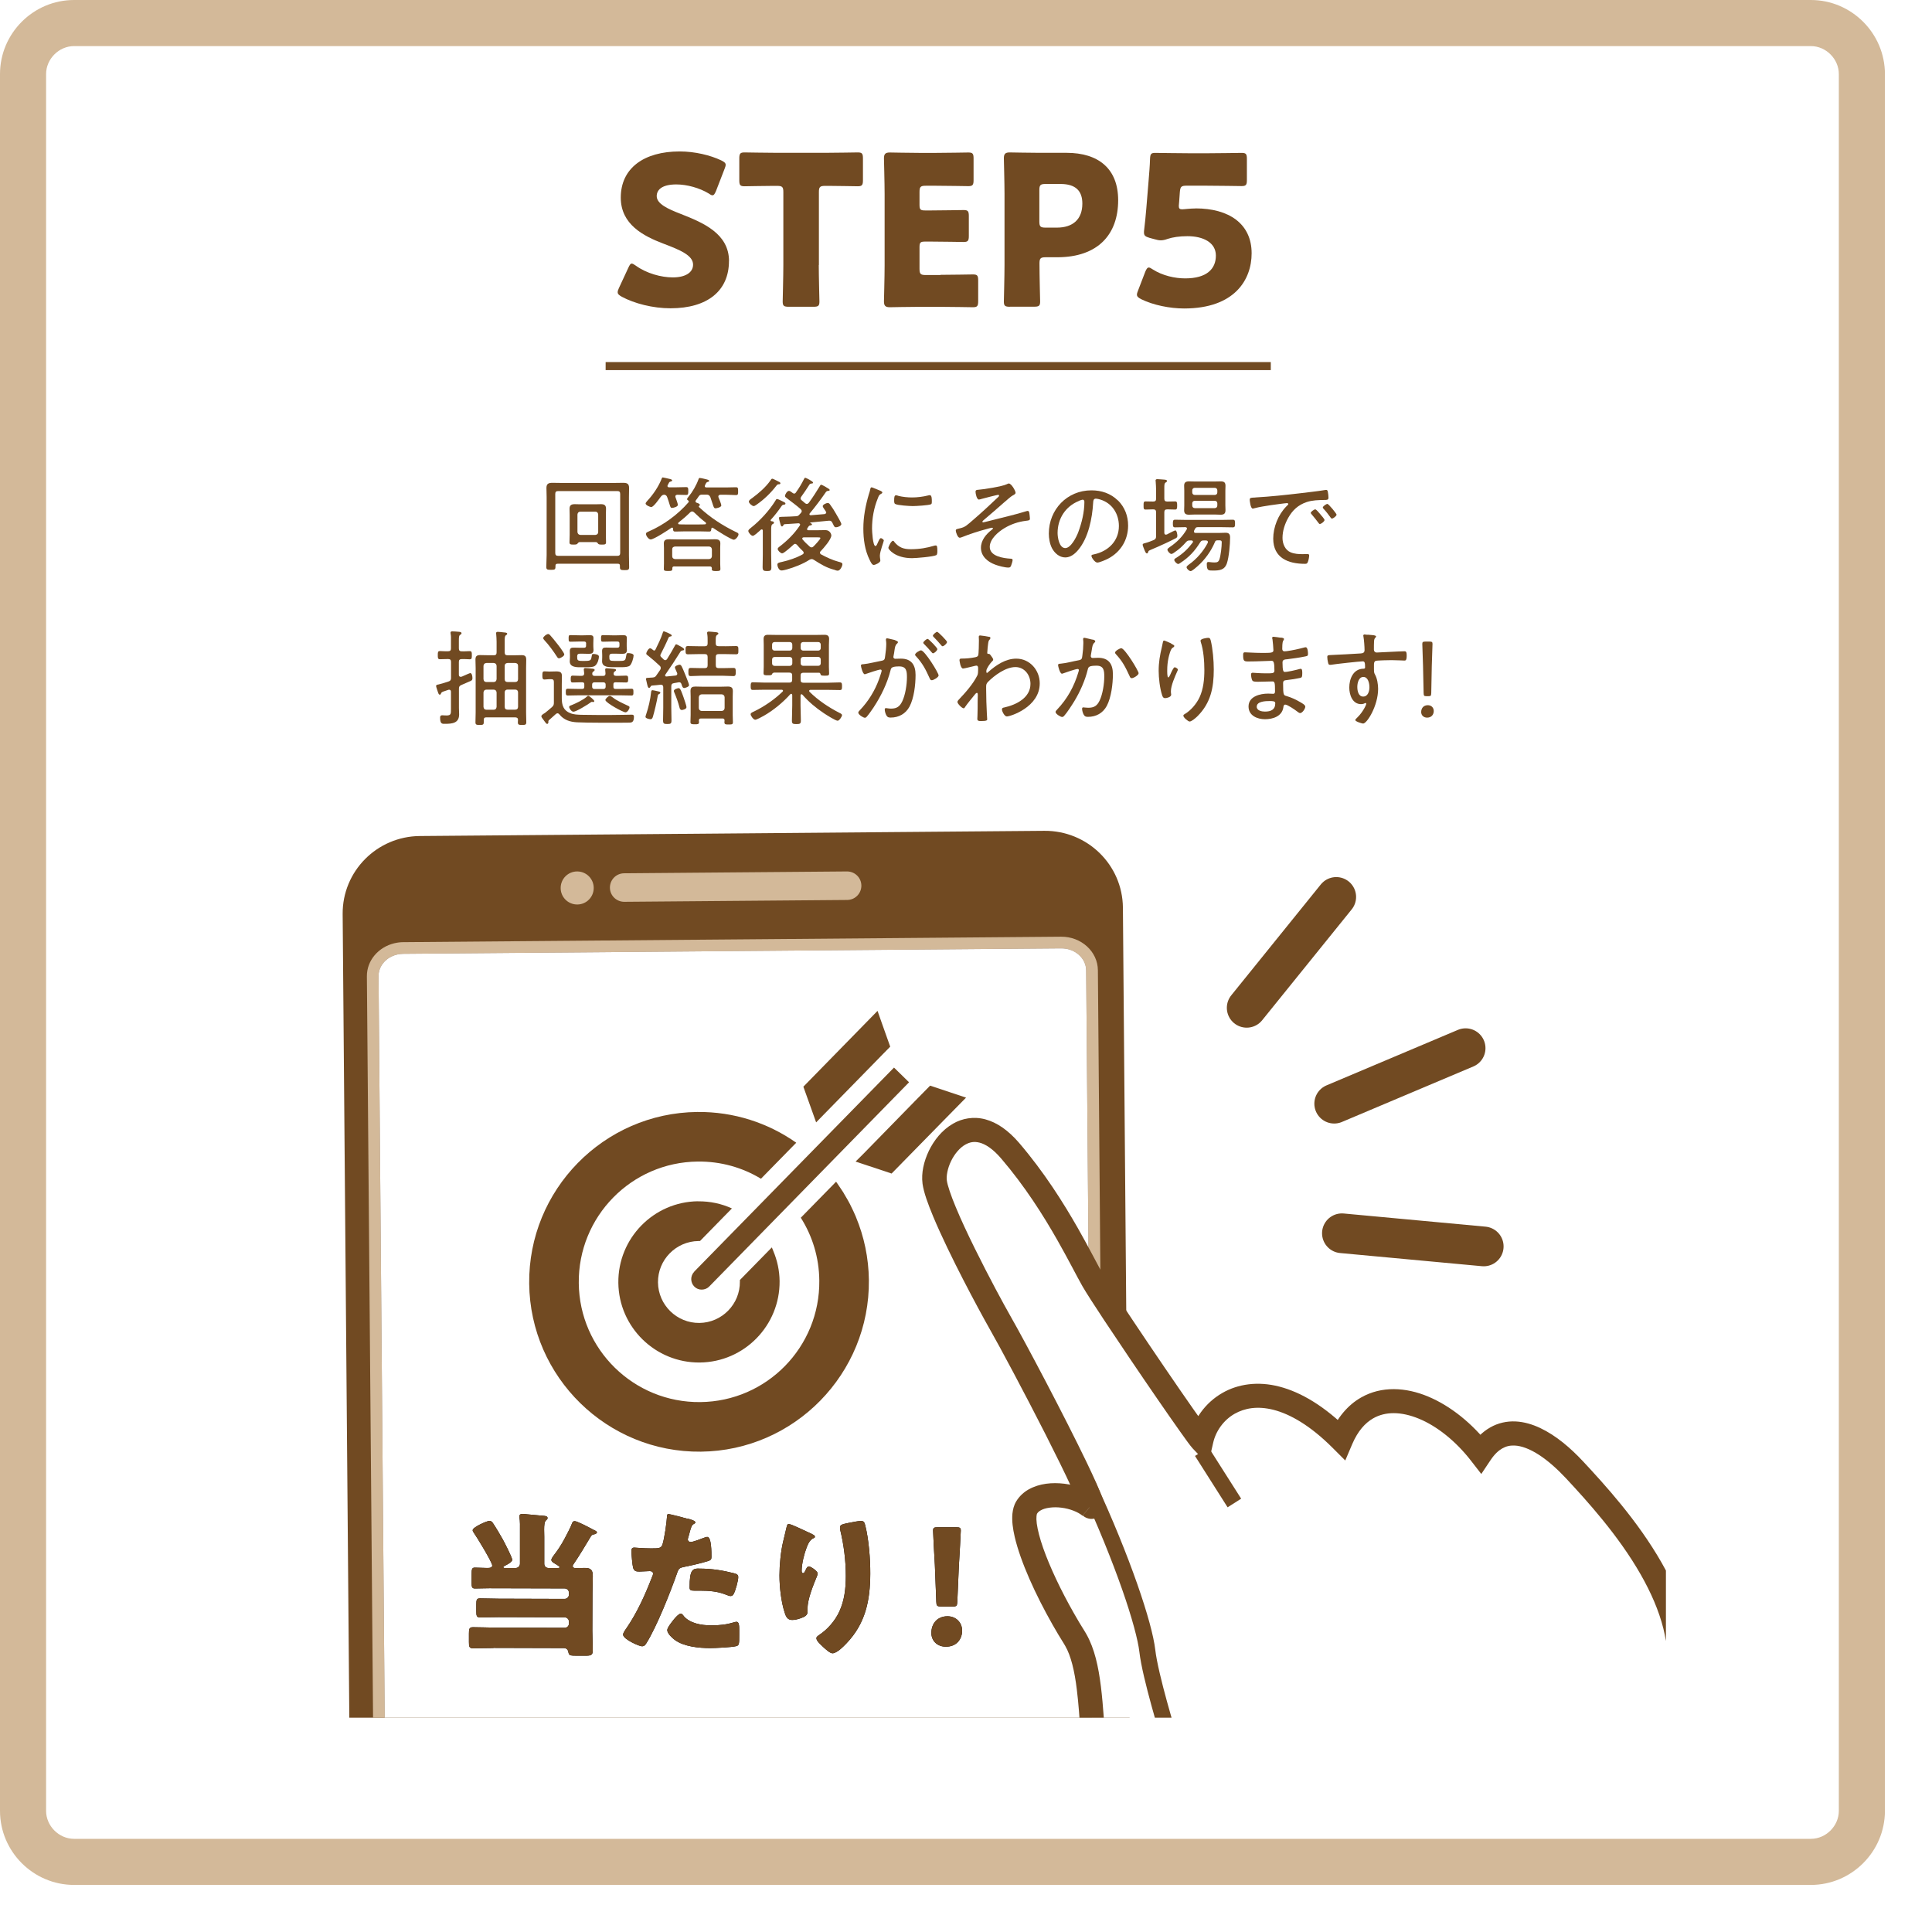 <?xml version="1.0" encoding="UTF-8"?><svg id="_イヤー_2" xmlns="http://www.w3.org/2000/svg" xmlns:xlink="http://www.w3.org/1999/xlink" viewBox="0 0 293.42 293.42"><defs><style>.cls-1,.cls-2{fill:#fff;}.cls-3{stroke-miterlimit:10;stroke-width:1.22px;}.cls-3,.cls-4,.cls-5,.cls-6,.cls-7{fill:none;}.cls-3,.cls-5{stroke:#714a22;}.cls-4{stroke-width:7.29px;}.cls-4,.cls-5,.cls-6{stroke-linejoin:round;}.cls-4,.cls-6{stroke:#fff;}.cls-8{fill:#d3b999;}.cls-5{stroke-linecap:round;stroke-width:6.03px;}.cls-2{filter:url(#drop-shadow-1);}.cls-6{stroke-width:5.35px;}.cls-9{isolation:isolate;}.cls-9,.cls-10{fill:#714a22;}.cls-11{clip-path:url(#clippath);}.cls-12{fill:#060001;}</style><filter id="drop-shadow-1" filterUnits="userSpaceOnUse"><feOffset dx="7.16" dy="7.16"/><feGaussianBlur result="blur" stdDeviation="0"/><feFlood flood-color="#070001" flood-opacity=".15"/><feComposite in2="blur" operator="in"/><feComposite in="SourceGraphic"/></filter><clipPath id="clippath"><rect class="cls-7" x="32.62" y="117.74" width="220.39" height="143.13"/></clipPath></defs><g id="_イヤー_1-2"><g><rect class="cls-2" width="286.27" height="286.27" rx="11.25" ry="11.25"/><g><path class="cls-10" d="M84.68,85.62c-.21,0-.32,.08-.32,.3v.16c0,.43-.13,.46-.68,.46s-.71-.03-.71-.44c0-.6,.05-1.22,.05-1.82v-8.78c0-.46-.03-.92-.03-1.39,0-.65,.32-.78,.92-.78,.51,0,1.01,.02,1.52,.02h7.69c.49,0,1-.02,1.5-.02,.59,0,.92,.11,.92,.78,0,.47-.02,.93-.02,1.39v8.83c0,.6,.03,1.2,.03,1.8,0,.41-.14,.46-.7,.46-.59,0-.7-.06-.7-.48v-.21c0-.21-.11-.28-.32-.28h-9.16Zm9.51-10.6c0-.32-.13-.44-.43-.44h-8.99c-.32,0-.44,.13-.44,.44v8.96c0,.32,.13,.44,.44,.44h8.99c.3,0,.43-.13,.43-.44v-8.96Zm-6.17,7.31c-.16,.02-.27,.16-.35,.27-.11,.11-.36,.11-.59,.11-.46,0-.59-.06-.59-.35,0-.38,.03-.76,.03-1.12v-3.02c0-.32-.02-.63-.02-.95,0-.55,.28-.7,.79-.7,.29,0,.55,.02,.84,.02h2.28c.29,0,.55-.02,.84-.02,.51,0,.79,.14,.79,.7,0,.32-.02,.63-.02,.95v3.02c0,.36,.02,.74,.02,1.11,0,.32-.14,.36-.62,.36-.14,0-.43,0-.54-.09-.1-.13-.19-.27-.35-.29h-2.53Zm2.4-1.09c.27-.03,.43-.17,.43-.44v-2.66c-.03-.27-.16-.43-.43-.43h-2.28c-.27,0-.41,.16-.44,.43v2.66c.03,.27,.17,.41,.44,.44h2.28Z"/><path class="cls-10" d="M98.94,77.01c-.24,0-.89-.29-.89-.54,0-.13,.21-.33,.28-.43,.87-.93,1.71-2.17,2.17-3.37,.03-.08,.06-.16,.17-.16,.1,0,.84,.19,1,.22,.13,.03,.41,.08,.41,.24,0,.1-.13,.14-.21,.16-.21,.05-.24,.11-.36,.36-.05,.09-.14,.22-.14,.33,0,.14,.13,.19,.25,.19h1.14c.52,0,1.04-.03,1.44-.03,.33,0,.33,.16,.33,.6,0,.41,0,.59-.32,.59s-.87-.03-1.34-.03c-.16,.02-.3,.06-.3,.25,0,.05,0,.08,.02,.13,.08,.22,.36,.98,.36,1.15,0,.3-.68,.47-.92,.47-.17,0-.22-.14-.35-.57-.08-.24-.17-.59-.35-1.06-.09-.24-.21-.35-.47-.38-.25,.03-.36,.13-.52,.33-.22,.3-1.08,1.54-1.41,1.54Zm8.32-2.98h3.04c.52,0,1.04-.03,1.47-.03,.33,0,.33,.17,.33,.6,0,.4,.02,.59-.33,.59-.32,0-.95-.05-1.47-.05h-.9c-.16,.02-.3,.08-.3,.25,0,.05,0,.1,.02,.14,.09,.21,.43,1.04,.43,1.23,0,.27-.68,.44-.9,.44-.19,0-.25-.14-.4-.6-.08-.25-.19-.6-.36-1.08-.14-.3-.27-.4-.6-.4h-.65c-.28,0-.4,.06-.55,.3-.13,.19-.27,.4-.41,.57-.03,.05-.05,.1-.05,.16,0,.13,.1,.16,.14,.19,.14,.05,.52,.14,.52,.35,0,.05-.03,.08-.06,.11-.05,.03-.1,.06-.1,.13,0,.03,.02,.05,.03,.08,1.69,1.58,3.56,2.8,5.65,3.81,.14,.06,.35,.14,.35,.33,0,.28-.43,.82-.71,.82-.4,0-2.72-1.49-3.17-1.8-.03-.02-.06-.03-.09-.03-.11,0-.14,.08-.16,.16-.02,.27-.02,.43-.33,.43-.51,0-1-.03-1.5-.03h-2.15c-.49,0-1,.03-1.5,.03-.32,0-.32-.16-.33-.43,0-.08-.03-.17-.14-.17-.05,0-.06,.02-.11,.03-.49,.35-2.67,1.77-3.15,1.77-.3,0-.71-.54-.71-.84,0-.21,.16-.25,.36-.35,2.26-.97,4.48-2.58,6.09-4.45,.03-.03,.05-.08,.05-.13,0-.08-.05-.11-.1-.16-.08-.05-.16-.1-.16-.19,0-.11,.13-.25,.19-.33,.66-.81,1.22-1.77,1.57-2.75,.03-.08,.06-.14,.16-.14,.16,0,.84,.16,1.03,.21,.16,.05,.4,.08,.4,.24,0,.1-.11,.13-.17,.14-.19,.05-.24,.08-.36,.32-.03,.05-.13,.25-.13,.32,0,.16,.11,.21,.25,.21Zm-4.83,11.99c-.22,0-.33,.08-.32,.3,.02,.38-.13,.4-.66,.4-.47,0-.63-.03-.63-.32,0-.27,.02-.55,.02-.82v-2.34c0-.24-.02-.47-.02-.71,0-.54,.33-.63,.81-.63,.38,0,.74,.02,1.11,.02h4.75c.36,0,.73-.02,1.09-.02,.46,0,.82,.08,.82,.62,0,.24-.02,.47-.02,.73v2.34c0,.27,.03,.54,.03,.81,0,.3-.14,.33-.65,.33-.46,0-.66-.02-.66-.32,0-.03,.02-.06,.02-.09-.02-.21-.11-.29-.32-.29h-5.36Zm5.25-1.11c.29-.03,.41-.17,.44-.44v-1.03c-.03-.28-.16-.41-.44-.44h-5.16c-.27,.03-.43,.16-.43,.44v1.03c0,.27,.16,.41,.43,.44h5.16Zm-2.26-7.09c-.09-.08-.17-.14-.3-.14s-.21,.05-.3,.13c-.55,.55-1.14,1.06-1.77,1.55-.03,.03-.06,.08-.06,.13,0,.08,.06,.13,.13,.14,.32,.02,.62,.02,.92,.02h2.15c.3,0,.6,0,.9-.02,.06-.02,.14-.05,.14-.14,0-.06-.03-.1-.06-.14-.62-.47-1.19-.98-1.74-1.52Z"/><path class="cls-10" d="M117.55,79.38c0,.13-.13,.17-.24,.24-.17,.11-.19,.35-.19,.92v3.69c0,.65,.03,1.3,.03,1.95,0,.47-.16,.55-.65,.55-.52,0-.68-.09-.68-.59,0-.63,.03-1.27,.03-1.91v-3.64c0-.11-.05-.19-.17-.19-.06,0-.09,.03-.14,.06-.05,.03-.1,.1-.17,.16-.3,.27-.84,.76-1.04,.76-.24,0-.68-.49-.68-.74,0-.19,.21-.32,.33-.43,1.44-1.12,2.85-2.66,3.81-4.21,.06-.13,.11-.21,.24-.21,.1,0,.48,.17,.76,.32,.11,.06,.22,.11,.28,.14,.1,.05,.22,.11,.22,.24,0,.11-.14,.16-.24,.16-.19,.02-.25,.06-.38,.25-.46,.68-1.03,1.41-1.58,2.01-.03,.03-.05,.06-.05,.11,0,.1,.05,.13,.14,.14,.14,.02,.36,.03,.36,.22Zm.63-5.82c-.13,.02-.21,.13-.28,.22-.84,1.09-1.85,2.07-2.99,2.86-.13,.08-.3,.22-.44,.22-.25,0-.74-.44-.74-.68,0-.21,.35-.43,.51-.54,1-.74,2.04-1.63,2.77-2.67,.09-.14,.16-.27,.28-.27,.11,0,.55,.24,.84,.38,.08,.05,.13,.08,.17,.09,.1,.03,.22,.11,.22,.24,0,.16-.22,.14-.33,.14Zm7.31,4.32c0-.08-.02-.11-.05-.17-.02-.03-.05-.06-.06-.1-.14-.22-.43-.59-.43-.73,0-.25,.55-.49,.76-.49,.17,0,.27,.11,.36,.24,.33,.44,.62,.9,.89,1.38,.14,.24,.82,1.39,.82,1.58,0,.28-.55,.49-.82,.49-.21,0-.27-.11-.44-.48l-.13-.25c-.09-.17-.21-.27-.41-.27h-.1c-.92,.09-1.85,.19-2.78,.27-.02,0-.05,.02-.05,.05s.02,.05,.05,.06c.08,.03,.22,.06,.22,.19,0,.09-.13,.13-.21,.14-.22,.03-.25,.08-.38,.27-.03,.05-.06,.11-.11,.17-.03,.05-.05,.08-.05,.13,0,.17,.19,.17,.22,.17h1.28c.44,0,.87-.02,1.3-.02,.68,0,.89,.63,.89,.79,0,.62-1.16,1.93-1.6,2.39-.08,.06-.13,.14-.13,.24,0,.13,.08,.21,.17,.27,.84,.44,1.73,.87,2.64,1.11,.33,.09,.6,.14,.6,.38,0,.27-.33,.98-.7,.98-.16,0-.36-.06-.51-.13-1.17-.29-2.09-.85-3.1-1.5-.11-.06-.22-.13-.35-.13s-.24,.05-.35,.11c-.95,.62-2.31,1.15-3.42,1.46-.22,.06-.59,.16-.82,.16-.46,0-.63-.73-.63-.89,0-.28,.33-.33,.7-.41,1.09-.25,2.15-.6,3.13-1.14,.1-.06,.17-.13,.17-.25,0-.09-.05-.17-.11-.24-.32-.3-.63-.62-.92-.97-.08-.08-.16-.14-.28-.14-.11,0-.17,.06-.25,.13-.27,.24-1.42,1.31-1.71,1.31-.24,0-.68-.44-.68-.67,0-.14,.16-.27,.27-.35,1.19-.9,2.26-1.96,3.09-3.21,.02-.05,.05-.08,.05-.13,0-.14-.13-.19-.24-.21-.71,.06-1.41,.09-2.1,.14-.14,.03-.16,.06-.24,.21-.05,.06-.08,.13-.17,.13-.16,0-.21-.24-.27-.46-.05-.17-.19-.65-.19-.82s.06-.17,.81-.19c.6,0,1.2-.05,1.8-.08,.22-.02,.32-.06,.46-.22,.08-.08,.17-.17,.25-.27,.06-.09,.13-.16,.13-.28,0-.14-.08-.22-.17-.32-.68-.59-1.3-1.04-2.01-1.58-.27-.21-.36-.27-.36-.4,0-.24,.32-.78,.6-.78,.13,0,.33,.14,.47,.25,.05,.03,.08,.06,.11,.08,.06,.05,.13,.08,.22,.08,.11,0,.19-.06,.25-.16,.54-.76,.82-1.23,1.25-2.07,.05-.09,.08-.17,.19-.17,.09,0,1.17,.54,1.17,.73,0,.13-.11,.14-.21,.14-.14,.02-.24,.03-.32,.14-.4,.65-.84,1.27-1.27,1.88-.05,.08-.09,.16-.09,.24,0,.13,.06,.21,.16,.29,.17,.14,.35,.28,.52,.44,.08,.06,.16,.11,.27,.11,.13,0,.22-.08,.3-.17,.6-.82,1.15-1.68,1.68-2.55,.05-.08,.09-.19,.19-.19s.38,.16,.55,.25c.06,.03,.11,.06,.14,.08,.03,.02,.06,.03,.09,.06,.21,.11,.52,.29,.52,.4,0,.13-.13,.13-.22,.14-.22,.02-.24,.06-.35,.17-.68,1-1.68,2.33-2.45,3.24-.03,.03-.06,.08-.06,.13,0,.11,.1,.16,.21,.16,.7-.05,1.38-.11,2.07-.17,.13-.02,.25-.08,.25-.22Zm-2.22,5.25c.13,0,.22-.08,.3-.16,.17-.16,1.03-1.08,1.03-1.25,0-.1-.16-.11-.4-.11h-2.14c-.11,.02-.22,.05-.22,.19,0,.05,.03,.09,.06,.14,.3,.36,.7,.74,1.06,1.06,.09,.08,.17,.13,.3,.13Z"/><path class="cls-10" d="M133.78,74.57c.09,.05,.22,.11,.22,.24,0,.1-.08,.13-.22,.21-.25,.13-.32,.28-.47,.68-.59,1.44-.87,3.02-.87,4.57,0,.36,.11,2.66,.52,2.66,.13,0,.22-.19,.36-.52,.03-.08,.08-.16,.11-.24,.14-.3,.24-.44,.36-.44s.44,.22,.44,.36c0,.16-.6,1.66-.6,2.31,0,.13,.03,.41,.05,.54,.02,.06,.02,.16,.02,.21,0,.3-.76,.65-1.01,.65-.27,0-.49-.51-.62-.78-.73-1.47-.95-3.13-.95-4.76,0-1.77,.33-3.5,.84-5.21,.08-.24,.16-.49,.21-.74,.02-.13,.06-.3,.21-.3,.09,0,.82,.32,1.2,.47,.09,.05,.17,.08,.21,.09Zm2.03,7.72c.71,.87,1.42,1.12,2.52,1.12,1.38,0,2.5-.22,3.47-.51,.09-.03,.24-.06,.32-.06,.21,0,.24,.24,.24,.84,0,.17,0,.54-.16,.63-.44,.24-3.09,.46-3.69,.46-2.58,0-3.59-1.36-3.59-1.55s.43-1.09,.7-1.09c.09,0,.16,.1,.21,.16Zm.62-6.98c.65,.16,1.42,.24,2.09,.24,.77,0,1.68-.11,2.42-.3,.08-.02,.21-.05,.28-.05,.32,0,.3,.7,.3,.92,0,.27,0,.41-.14,.47-.36,.16-2.28,.27-2.75,.27s-2.31-.11-2.67-.32c-.17-.09-.16-.36-.16-.54,0-.46,.03-.78,.28-.78,.09,0,.25,.05,.35,.08Z"/><path class="cls-10" d="M154.24,74.84c0,.17-.19,.28-.49,.44-.19,.1-.73,.57-1.33,1.09-.4,.35-2.34,2.06-3.05,2.64-.06,.06-.17,.14-.17,.24,0,.03,.03,.08,.13,.08,.11,0,1.12-.27,1.33-.32,1.76-.46,3.53-.84,5.27-1.39,.05-.02,.11-.03,.16-.03,.16,0,.22,.19,.24,.32,.02,.14,.09,.7,.09,.84,0,.3-.17,.29-.63,.35-1.14,.14-2.26,.52-3.24,1.11-.95,.57-2.23,1.65-2.23,2.85,0,1.44,2.07,1.72,3.15,1.79,.14,0,.32,.02,.32,.21,0,.16-.17,.71-.24,.87-.09,.21-.19,.27-.41,.27-.52,0-1.49-.25-1.98-.44-1.14-.41-2.18-1.27-2.18-2.56,0-1.15,.79-2.09,1.66-2.75,.06-.05,.16-.11,.16-.21,0-.06-.06-.09-.13-.09-.13,0-.74,.17-.9,.22-1.06,.27-2.61,.78-3.62,1.19-.09,.03-.28,.11-.4,.11-.3,0-.59-.82-.59-1.11,0-.19,.16-.21,.66-.33,.79-.19,1-.43,2.01-1.3,1.3-1.12,2.56-2.29,3.81-3.48,.05-.05,.09-.11,.09-.17,0-.08-.05-.13-.13-.13-.14,0-2.26,.55-2.55,.63-.09,.03-.28,.09-.38,.09-.33,0-.51-.9-.51-1.17,0-.3,.19-.3,.46-.32,.79-.05,3.62-.51,4.24-.82,.1-.03,.25-.13,.35-.13,.4,0,1.03,1.12,1.03,1.42Z"/><path class="cls-10" d="M169.78,75.99c1.04,1.04,1.55,2.36,1.55,3.83,0,2.17-1.12,4.02-3.05,5.03-.33,.17-1.28,.59-1.63,.59s-.89-.74-.89-1.03c0-.17,.25-.19,.4-.22,2.15-.46,3.77-2.03,3.77-4.3,0-1.84-1.01-3.47-2.82-4.02-.14-.05-.52-.14-.66-.14-.41,0-.41,.35-.43,.65-.14,2.34-.71,5.27-2.25,7.12-.49,.59-1.16,1.16-1.98,1.16-.9,0-1.63-.66-2.03-1.42-.33-.65-.47-1.49-.47-2.2,0-3.66,2.78-6.57,6.47-6.57,1.52,0,2.91,.46,4.02,1.54Zm-5.92,.09c-2.04,.82-3.24,2.69-3.24,4.87,0,.7,.25,2.29,1.17,2.29,.85,0,1.68-1.66,1.95-2.36,.57-1.52,.95-3.12,.95-4.67,0-.17-.08-.32-.25-.32-.14,0-.44,.13-.57,.17Z"/><path class="cls-10" d="M175.58,77.8c0-.32-.13-.44-.44-.44h-.05c-.38,0-.92,.03-1.11,.03-.32,0-.3-.22-.3-.62s-.02-.62,.3-.62c.24,0,.7,.02,1.11,.02h.05c.32,0,.44-.13,.44-.43v-1.28c0-.43-.03-.89-.06-1.31,0-.05-.02-.13-.02-.17,0-.17,.13-.21,.27-.21,.3,0,.6,.05,.9,.06,.35,.02,.57,.05,.57,.22,0,.11-.08,.14-.22,.24-.17,.11-.19,.29-.19,.84v1.61c0,.3,.13,.43,.43,.43h.11c.41,0,.85-.02,1.11-.02,.28,0,.3,.19,.3,.62,0,.4-.02,.62-.3,.62-.22,0-.73-.03-1.11-.03h-.11c-.3,0-.43,.13-.43,.44v3.1c0,.16,.05,.3,.24,.3,.13,0,.38-.14,.49-.21,.36-.19,.87-.44,.93-.44,.24,0,.32,.63,.32,.81,0,.16-.05,.27-.19,.36-.05,.03-1.39,.7-1.5,.74-.79,.36-1.58,.73-2.39,1.06-.25,.11-.29,.13-.32,.24-.05,.11-.08,.29-.22,.29s-.21-.14-.35-.46c-.06-.16-.3-.71-.3-.85,0-.19,.21-.21,.35-.25,.43-.11,.92-.3,1.33-.47,.28-.13,.36-.28,.36-.59v-3.62Zm8.92,4.56c-.57,1.35-1.52,2.67-2.63,3.64-.17,.16-.84,.74-1.04,.74-.22,0-.62-.36-.62-.59,0-.16,.24-.32,.35-.41,1.16-.81,2.22-2.04,2.86-3.28,.02-.05,.03-.1,.03-.14,0-.19-.14-.22-.3-.24h-.3c-.3,0-.41,.03-.57,.28-.82,1.33-1.71,2.28-3.01,3.13-.1,.06-.21,.16-.33,.16-.22,0-.6-.4-.6-.62,0-.16,.25-.28,.38-.36,.98-.63,1.69-1.31,2.41-2.26,.03-.05,.05-.08,.05-.14,0-.14-.13-.19-.24-.19h-.21c-.3,0-.4,.03-.6,.25-.51,.59-1.08,1.11-1.71,1.53-.14,.1-.36,.27-.52,.27-.22,0-.6-.43-.6-.65,0-.16,.21-.28,.36-.4,1.08-.73,1.9-1.55,2.56-2.66,.03-.05,.05-.1,.05-.14,0-.17-.14-.22-.27-.22-.52,0-1.03,.03-1.55,.03-.33,0-.32-.25-.32-.57,0-.35,0-.59,.32-.59,.6,0,1.2,.03,1.8,.03h5.19c.6,0,1.2-.03,1.8-.03,.33,0,.33,.22,.33,.59,0,.33,0,.57-.33,.57-.6,0-1.2-.03-1.8-.03h-3.5c-.24,0-.33,.05-.44,.25-.06,.11-.17,.28-.17,.41,0,.16,.11,.21,.25,.22h3.45c.38,0,.74-.03,1.11-.03,.52,0,.68,.24,.68,.73,0,1.01-.17,2.99-.49,3.92-.36,1.04-1.16,1.09-2.12,1.09-.66,0-.93,.03-.93-.97,0-.19,.03-.33,.24-.33,.08,0,.17,.02,.24,.02,.19,.03,.46,.05,.65,.05,.4,0,.62-.03,.78-.44,.21-.59,.36-1.98,.36-2.6,0-.33-.16-.33-.62-.32-.22,0-.33,.05-.43,.27Zm1.6-5.59c0,.24,.02,.46,.02,.7,0,.52-.22,.7-.73,.7-.33,0-.65-.03-.98-.03h-2.86c-.32,0-.63,.03-.97,.03-.47,0-.74-.14-.74-.66,0-.24,.02-.49,.02-.73v-2.28c0-.25-.02-.49-.02-.74,0-.51,.27-.65,.74-.65,.32,0,.65,.02,.97,.02h2.86c.32,0,.63-.02,.97-.02,.49,0,.74,.13,.74,.66,0,.24-.02,.48-.02,.73v2.28Zm-1.6-1.6c.22,0,.38-.16,.38-.38v-.32c0-.22-.16-.38-.38-.38h-3.05c-.22,0-.38,.16-.38,.38v.32c0,.22,.16,.38,.38,.38h3.05Zm-3.05,.89c-.22,0-.38,.16-.38,.38v.33c0,.24,.16,.4,.38,.4h3.05c.22,0,.38-.16,.38-.4v-.33c0-.22-.16-.38-.38-.38h-3.05Z"/><path class="cls-10" d="M190.67,75.55c2.31-.13,4.6-.38,6.9-.65,1.12-.14,2.53-.29,3.62-.47,.06-.02,.14-.03,.21-.03,.21,0,.24,.17,.27,.33,.05,.19,.09,.66,.09,.85,0,.35-.22,.35-.62,.35-.92,.02-1.82,.03-2.69,.32-1.28,.43-2.15,1.23-2.8,2.39-.52,.93-.87,1.98-.87,3.05,0,.89,.38,1.84,1.25,2.2,.59,.24,1.2,.27,1.82,.27,.21,0,.43-.02,.62-.02s.36,0,.36,.22c0,.27-.11,.79-.22,1.03-.09,.21-.19,.24-.43,.24-2.55,0-4.81-.9-4.81-3.83,0-1.74,.76-3.64,1.99-4.89,.22-.22,.3-.28,.3-.36,0-.11-.13-.14-.21-.14-.24,0-2.12,.27-2.5,.32-.82,.13-1.65,.25-2.45,.46-.08,.02-.16,.05-.24,.05-.35,0-.46-1.23-.46-1.33,0-.35,.21-.32,.85-.35Zm9.87,2.58c.11,.13,.62,.68,.62,.85,0,.22-.51,.6-.71,.6-.09,0-.16-.09-.21-.17-.32-.44-.68-.87-1.04-1.3-.03-.05-.13-.14-.13-.21,0-.19,.52-.54,.68-.54s.49,.41,.79,.76Zm2.45,.03c0,.21-.51,.6-.71,.6-.09,0-.16-.11-.22-.19-.27-.38-.71-.95-1.03-1.28-.05-.06-.13-.14-.13-.22,0-.17,.52-.54,.7-.54s1.39,1.47,1.39,1.63Z"/><path class="cls-10" d="M69.69,100.5v1.99c0,.16,.08,.3,.27,.3,.16,0,.29-.08,.43-.14,.38-.16,.95-.43,1.01-.43,.3,0,.35,.55,.35,.78,0,.21-.06,.32-.25,.41-.41,.19-1,.44-1.42,.62-.3,.13-.38,.25-.38,.59v2.9c0,.32,.03,.65,.03,.97,0,1.35-1.06,1.44-2.15,1.44-.41,0-.74,.06-.74-.95,0-.22,.08-.35,.32-.35,.08,0,.38,.03,.65,.03,.7,0,.68-.24,.68-1.06v-2.52c0-.17-.06-.33-.27-.33-.05,0-.08,0-.13,.02-.36,.11-.59,.19-.74,.25-.25,.1-.33,.16-.38,.32-.03,.1-.08,.16-.19,.16-.14,0-.19-.16-.25-.33-.05-.14-.3-.87-.3-.97,0-.19,.17-.21,.38-.25,.43-.1,1.06-.3,1.49-.44,.32-.11,.4-.24,.4-.57v-2.42c0-.3-.13-.43-.44-.43-.43,0-.89,.03-1.25,.03-.32,0-.32-.22-.32-.62,0-.43,0-.62,.33-.62,.36,0,.81,.05,1.23,.03,.32,0,.44-.13,.44-.44v-1.17c0-.35,.02-.7-.05-1.04,0-.05-.02-.11-.02-.16,0-.17,.11-.21,.27-.21,.29,0,.57,.03,.85,.05,.33,.02,.55,.05,.55,.24,0,.13-.1,.16-.21,.24-.17,.11-.19,.33-.19,.89v1.17c0,.32,.13,.44,.44,.44,.41,.02,.84-.03,1.2-.03,.33,0,.33,.19,.33,.62s0,.62-.33,.62-.79-.05-1.2-.03c-.32,0-.44,.13-.44,.43Zm5.29-.98c.32,0,.44-.13,.44-.44v-1.6c0-.4-.03-.81-.06-1.16,0-.05-.02-.09-.02-.14,0-.17,.11-.22,.27-.22,.17,0,.73,.06,.95,.09,.19,.02,.47,.02,.47,.21,0,.11-.08,.14-.19,.22-.17,.11-.19,.35-.19,.84v1.76c0,.32,.13,.44,.43,.44h1.11c.33,0,.66-.02,1-.02,.55,0,.73,.16,.73,.71,0,.41-.02,.84-.02,1.25v6.76c0,.49,.03,.98,.03,1.47,0,.38-.16,.41-.63,.41-.51,0-.65-.03-.65-.41,0-.13,.02-.25,.02-.38,0-.25-.13-.33-.38-.36h-4.46c-.25,0-.36,.11-.36,.36v.38c0,.38-.13,.41-.63,.41-.47,0-.63-.03-.63-.4,0-.51,.03-1,.03-1.49v-6.76c0-.43-.03-.85-.03-1.28,0-.51,.21-.68,.71-.68,.35,0,.68,.02,1.03,.02h1.04Zm-1.11,1.17c-.27,.03-.41,.16-.44,.44v2.01c.03,.29,.17,.44,.44,.44h1.11c.27,0,.41-.16,.44-.44v-2.01c-.03-.29-.17-.41-.44-.44h-1.11Zm1.11,7.1c.27,0,.41-.16,.44-.44v-2.18c-.03-.27-.17-.43-.44-.43h-1.11c-.27,0-.41,.16-.44,.43v2.18c.03,.29,.17,.44,.44,.44h1.11Zm3.7-6.66c0-.29-.16-.41-.43-.44h-1.17c-.27,.03-.43,.16-.43,.44v2.01c0,.29,.16,.44,.43,.44h1.17c.27,0,.43-.16,.43-.44v-2.01Zm0,4.03c0-.27-.16-.43-.43-.43h-1.17c-.27,0-.43,.16-.43,.43v2.18c0,.29,.16,.44,.43,.44h1.17c.27,0,.43-.16,.43-.44v-2.18Z"/><path class="cls-10" d="M83.3,109.66c-.02,.11-.05,.28-.19,.28-.13,0-.21-.11-.4-.38-.1-.13-.21-.28-.36-.49-.05-.08-.13-.19-.13-.29,0-.17,.21-.3,.57-.52,.35-.27,.71-.59,1.04-.87,.25-.24,.29-.36,.29-.7v-3.1c0-.32-.11-.44-.43-.44h-.3c-.22,0-.46,.05-.7,.05-.3,0-.32-.21-.32-.62,0-.46,.02-.62,.33-.62,.24,0,.47,.03,.71,.03h.14c.32,0,.63-.02,.95-.02,.68,0,.84,.21,.84,.74,0,.41-.02,.82-.02,1.23v2.09c0,1.06,.24,1.88,1.31,2.29,.52,.21,1.11,.22,1.66,.24,.89,.02,1.77,.03,2.66,.03,1.33,0,2.67,0,4.02-.03,.33,0,.66-.02,.98-.02,.24,0,.33,.08,.33,.32,0,.93-.44,.87-.73,.89-1.41,.03-6.66,.03-7.93-.05-1.06-.06-1.98-.35-2.66-1.2-.08-.09-.17-.17-.3-.17-.09,0-.16,.05-.24,.11-.35,.3-.7,.62-1.04,.93-.08,.06-.11,.17-.11,.27Zm1.6-9.68c-.16,0-.25-.14-.33-.27-.47-.74-1.28-1.85-1.88-2.47-.08-.1-.19-.21-.19-.33,0-.22,.51-.62,.76-.62,.13,0,.22,.11,.3,.19,.35,.38,.66,.78,.97,1.17,.21,.25,1.17,1.49,1.17,1.74,0,.27-.62,.59-.79,.59Zm5.05,2.37c0,.24,.17,.3,.38,.3h1.27c.27,0,.36-.11,.36-.38,0-.13-.05-.52-.05-.57,0-.17,.11-.21,.25-.21,.17,0,.89,.08,1.08,.09,.13,.02,.32,.03,.32,.19,0,.11-.1,.14-.21,.22-.11,.08-.14,.16-.16,.28v.08c0,.22,.17,.29,.36,.29,.51,.02,1.03-.03,1.53-.03,.32,0,.32,.19,.32,.52s0,.52-.3,.52c-.54,0-1.08-.03-1.61-.03-.24,0-.33,.09-.33,.32v.36c0,.24,.09,.33,.33,.33h.78c.54,0,1.09-.03,1.63-.03,.32,0,.3,.19,.3,.51,0,.33,.02,.52-.3,.52-.54,0-1.09-.03-1.63-.03h-6.41c-.54,0-1.09,.03-1.63,.03-.3,0-.3-.19-.3-.52s0-.51,.3-.51c.55,0,1.09,.03,1.63,.03h.55c.24,0,.33-.1,.33-.33v-.36c0-.22-.09-.32-.32-.32h-.16c-.43,0-.85,.03-1.28,.03-.3,0-.3-.19-.3-.52s0-.52,.3-.52c.46,0,.92,.05,1.38,.03,.25,0,.36-.11,.36-.38-.02-.16-.06-.52-.06-.59,0-.16,.11-.21,.25-.21,.19,0,.7,.06,.92,.08,.21,.02,.48,.03,.48,.21,0,.11-.08,.16-.19,.24-.13,.09-.16,.16-.17,.3v.05Zm-.93-4.59c0-.24-.09-.33-.33-.33h-.62c-.46,0-.92,.03-1.39,.03-.3,0-.32-.05-.32-.49,0-.4,0-.51,.28-.51,.47,0,.95,.03,1.42,.03h.52c.3,0,.6-.02,.92-.02,.38,0,.63,.02,.63,.44,0,.22-.02,.46-.02,.76v.47c0,.29,.03,.43,.03,.54,0,.51-.24,.62-.71,.62-.3,0-.6-.02-.9-.02h-.47c-.27,0-.4,.11-.4,.38v.1c0,.52,.05,.62,.78,.62h.35c.95,0,.98-.11,1.08-.74,.05-.25,.03-.32,.27-.32s.82,.08,.82,.4-.16,1.04-.57,1.38c-.24,.21-.74,.24-1.17,.24h-.87c-.68,0-1.82,.06-1.82-.9,0-.19,.03-.41,.03-.62v-.32c0-.22-.02-.41-.02-.59,0-.51,.24-.55,.62-.55,.32,0,.62,.02,.93,.02h.59c.24,0,.33-.09,.33-.32v-.3Zm1.06,8.86s-.14-.03-.19-.03c-.08,0-.16,.06-.21,.11-.41,.3-2.17,1.39-2.59,1.39-.32,0-.65-.54-.65-.71,0-.16,.14-.21,.27-.25,.74-.3,1.85-.81,2.44-1.35,.05-.05,.11-.11,.19-.11,.16,0,.92,.66,.92,.81,0,.06-.05,.14-.17,.14Zm.17-2.99c-.19,0-.32,.13-.32,.32v.36c0,.19,.13,.33,.32,.33h1.41c.19,0,.32-.14,.32-.33v-.36c0-.19-.13-.32-.32-.32h-1.41Zm3.83-5.87c0-.24-.09-.33-.33-.33h-.74c-.48,0-.95,.03-1.44,.03-.27,0-.29-.09-.29-.49s.02-.51,.3-.51c.47,0,.95,.03,1.42,.03h.65c.3,0,.6-.02,.92-.02,.41,0,.63,.03,.63,.46,0,.25-.02,.49-.02,.74v.47c0,.29,.03,.41,.03,.54,0,.52-.25,.62-.71,.62-.3,0-.6-.02-.9-.02h-.66c-.27,0-.4,.11-.4,.38v.1c0,.54,.06,.62,.78,.62h.71c.97,0,.95-.06,1.09-.87,.05-.25,.05-.32,.27-.32s.84,.06,.84,.36c0,.33-.27,1.27-.57,1.54-.25,.21-.78,.24-1.2,.24h-1.2c-.7,0-1.82,.06-1.82-.9,0-.19,.02-.41,.02-.62v-.32c0-.22-.02-.41-.02-.59,0-.51,.24-.55,.62-.55,.32,0,.63,.02,.93,.02h.76c.24,0,.33-.09,.33-.32v-.3Zm.93,10.43c-.38,0-3.07-1.47-3.07-1.88,0-.17,.43-.62,.68-.62,.11,0,.36,.16,.51,.28,.38,.35,1.66,.95,2.15,1.17,.25,.11,.33,.16,.33,.28,0,.25-.32,.76-.6,.76Z"/><path class="cls-10" d="M99.88,104.98c.13,.03,.41,.06,.41,.24,0,.08-.1,.14-.16,.17-.17,.08-.21,.14-.24,.33-.11,.71-.52,2.44-.73,3.13-.06,.19-.14,.38-.36,.38-.19,0-.77-.13-.77-.36,0-.08,.08-.3,.11-.4,.35-1.03,.63-2.23,.74-3.32,.02-.11,.02-.33,.22-.33,.1,0,.65,.13,.78,.16Zm-.55-6.17c.09,0,.16-.06,.21-.14,.4-.84,.84-1.68,1.12-2.58,.03-.09,.06-.21,.17-.21,.03,0,1.19,.41,1.19,.63,0,.14-.14,.14-.28,.17-.1,.02-.14,.06-.19,.14-.36,.85-.78,1.69-1.2,2.52-.03,.06-.06,.11-.06,.19,0,.13,.06,.19,.14,.27,.13,.11,.24,.24,.36,.35,.08,.06,.14,.11,.25,.11,.13,0,.21-.08,.27-.17,.4-.62,.84-1.39,1.19-2.03,.08-.14,.11-.21,.22-.21,.06,0,.32,.14,.54,.27,.08,.05,.17,.1,.21,.11,.13,.08,.43,.24,.43,.4,0,.14-.14,.14-.28,.16-.11,.02-.17,.05-.25,.14-.76,1.23-1.49,2.33-2.31,3.51-.03,.03-.05,.08-.05,.13,0,.14,.11,.17,.22,.17l1.36-.14c.14-.02,.27-.09,.27-.27,0-.08-.03-.16-.08-.25-.19-.43-.28-.63-.28-.73,0-.22,.55-.4,.7-.4,.27,0,.36,.27,.82,1.38,.03,.06,.06,.16,.11,.27,.19,.48,.52,1.28,.52,1.46,0,.25-.6,.43-.74,.43-.24,0-.3-.25-.43-.63-.06-.14-.14-.24-.3-.24h-.09c-.24,.05-.49,.08-.74,.13-.3,.05-.4,.19-.4,.49v3.24c0,.63,.03,1.27,.03,1.91,0,.49-.11,.57-.63,.57s-.65-.06-.65-.57c0-.65,.03-1.28,.03-1.91v-3.09c0-.24-.09-.4-.35-.4h-.06c-.44,.05-.89,.1-1.33,.13-.11,.03-.13,.06-.19,.16-.05,.09-.11,.19-.22,.19-.17,0-.22-.22-.32-.65-.03-.14-.06-.3-.11-.49-.02-.06-.05-.14-.05-.21,0-.17,.11-.17,.51-.19,.06,0,.14-.02,.24-.02s.21,0,.3-.02c.27-.03,.36-.08,.52-.3,.19-.28,.4-.57,.59-.85,.06-.09,.09-.17,.09-.3s-.06-.24-.16-.33c-.65-.62-1.15-1.04-1.85-1.6-.1-.06-.19-.14-.19-.27,0-.17,.33-.79,.59-.79,.13,0,.35,.19,.46,.28,.05,.05,.09,.06,.16,.06Zm4.22,9.02c-.24,0-.32-.22-.36-.41-.19-.74-.46-1.49-.76-2.2-.03-.08-.09-.21-.09-.28,0-.28,.62-.43,.73-.43,.28,0,.46,.62,.76,1.44,.08,.24,.43,1.25,.43,1.44,0,.32-.57,.44-.7,.44Zm6.57-9.68c.55,0,1.11-.03,1.66-.03,.36,0,.36,.17,.36,.63,0,.43,.02,.62-.36,.62-.55,0-1.11-.03-1.66-.03h-.97c-.32,0-.44,.13-.44,.44v1.25c0,.32,.13,.44,.44,.44h.73c.51,0,1-.03,1.5-.03,.38,0,.36,.22,.36,.62s0,.62-.36,.62c-.51,0-1-.05-1.5-.05h-3.48c-.49,0-1,.05-1.5,.05-.35,0-.35-.21-.35-.62s0-.62,.36-.62c.49,0,1,.03,1.49,.03h.63c.32,0,.44-.13,.44-.44v-1.25c0-.32-.13-.44-.44-.44h-.87c-.57,0-1.12,.03-1.68,.03-.36,0-.36-.19-.36-.63s0-.62,.36-.62c.55,0,1.11,.03,1.68,.03h.87c.32,0,.44-.13,.44-.44v-.41c0-.33,0-.68-.06-1.01,0-.05-.02-.11-.02-.16,0-.17,.11-.21,.27-.21,.21,0,.71,.06,.95,.08,.19,.02,.49,.03,.49,.22,0,.11-.08,.13-.21,.22-.17,.13-.19,.33-.19,.79v.47c0,.32,.13,.44,.44,.44h.97Zm-.4,10.97h-3.26c-.21,0-.32,.08-.32,.3,0,.08,.02,.16,.02,.25,0,.33-.19,.33-.65,.33s-.65-.02-.65-.35,.03-.71,.03-1.06v-2.79c0-.28-.02-.57-.02-.87,0-.54,.27-.66,.76-.66,.32,0,.63,.02,.95,.02h3.01c.32,0,.63-.02,.95-.02,.49,0,.76,.14,.76,.68,0,.28-.02,.57-.02,.85v2.82c0,.35,.03,.71,.03,1.06s-.16,.35-.66,.35c-.38,0-.63,.02-.63-.33,0-.09,.02-.19,.02-.28,0-.22-.11-.3-.32-.3Zm-.11-1.14c.27-.03,.41-.17,.44-.44v-1.65c-.03-.27-.17-.41-.44-.44h-3.04c-.27,.03-.41,.17-.44,.44v1.65c.03,.27,.17,.41,.44,.44h3.04Z"/><path class="cls-10" d="M117.51,102.18c-.16,0-.21,.1-.25,.22-.08,.14-.21,.16-.62,.16-.49,0-.68,0-.68-.33s.03-.66,.03-.98v-3.31c0-.3-.02-.6-.02-.9,0-.46,.22-.63,.66-.63s.89,.02,1.33,.02h5.95c.44,0,.89-.02,1.31-.02,.46,0,.7,.16,.7,.63,0,.3-.03,.6-.03,.9v3.35c0,.33,.03,.65,.03,.98s-.14,.35-.65,.35-.6-.03-.65-.21c-.05-.16-.09-.24-.25-.24h-2.34c-.32,0-.44,.13-.44,.43v.65c0,.32,.13,.44,.44,.44h3.65c.62,0,1.25-.05,1.87-.05,.32,0,.33,.17,.33,.59s-.02,.57-.33,.57c-.62,0-1.25-.03-1.87-.03h-2.58c-.09,0-.21,.03-.21,.16,0,.06,.03,.1,.06,.14,1.33,1.31,2.91,2.36,4.57,3.21,.13,.06,.36,.17,.36,.33,0,.24-.43,.85-.66,.85-.33,0-1.77-.92-2.12-1.16-1.22-.81-2.28-1.71-3.24-2.8-.05-.05-.08-.06-.14-.06-.1,0-.13,.08-.14,.17v1.52c0,.76,.05,1.53,.05,2.29,0,.49-.13,.55-.68,.55s-.68-.06-.68-.55c0-.76,.05-1.53,.05-2.29v-1.57c-.02-.1-.05-.19-.16-.19-.05,0-.1,.03-.13,.06-1.14,1.27-2.56,2.44-4.03,3.28-.24,.14-1.09,.6-1.3,.6-.27,0-.7-.6-.7-.84,0-.16,.13-.24,.54-.43,1.52-.73,3.1-1.82,4.3-2.99,.05-.05,.08-.08,.08-.14,0-.11-.11-.16-.21-.16h-2.5c-.62,0-1.23,.03-1.87,.03-.3,0-.33-.14-.33-.57s.03-.59,.33-.59c.63,0,1.25,.05,1.87,.05h3.66c.32,0,.44-.13,.44-.44v-.65c0-.3-.13-.43-.44-.43h-2.37Zm2.82-4.27c0-.24-.16-.4-.38-.4h-2.31c-.24,0-.38,.16-.38,.4v.52c0,.22,.14,.38,.38,.38h2.31c.22,0,.38-.16,.38-.38v-.52Zm-2.69,1.87c-.24,0-.38,.16-.38,.4v.57c0,.22,.14,.38,.38,.38h2.31c.22,0,.38-.16,.38-.38v-.57c0-.24-.16-.4-.38-.4h-2.31Zm6.63-.97c.22,0,.38-.16,.38-.38v-.52c0-.24-.16-.4-.38-.4h-2.29c-.22,0-.38,.16-.38,.4v.52c0,.22,.16,.38,.38,.38h2.29Zm-2.67,1.93c0,.22,.16,.38,.38,.38h2.29c.22,0,.38-.16,.38-.38v-.57c0-.24-.16-.4-.38-.4h-2.29c-.22,0-.38,.16-.38,.4v.57Z"/><path class="cls-10" d="M135.97,97.26c.13,.05,.4,.1,.4,.27,0,.09-.06,.16-.13,.22-.27,.22-.32,.54-.4,1.09-.03,.22-.06,.47-.13,.76-.02,.05-.03,.13-.03,.17,0,.17,.13,.28,.28,.28,.11,0,.57-.02,.87-.02,1.61,0,2.22,.98,2.22,2.48s-.24,3.53-.92,4.81c-.59,1.09-1.63,1.66-2.86,1.66-.32,0-.49-.05-.65-.33-.13-.22-.25-.63-.25-.9,0-.11,.05-.21,.17-.21,.14,0,.43,.08,.78,.08,.89,0,1.33-.32,1.71-1.11,.47-.97,.71-2.56,.71-3.64,0-.92-.06-1.66-1.17-1.66s-1.23,.21-1.31,.55c-.51,2.03-1.46,3.97-2.6,5.7-.27,.4-.74,1.08-1.04,1.41-.08,.08-.16,.14-.27,.14-.24,0-1-.47-1-.78,0-.13,.13-.25,.22-.35,1.3-1.36,2.28-2.94,2.93-4.72,.06-.19,.4-1.14,.4-1.28,0-.13-.08-.19-.19-.19-.28,0-1.87,.54-2.2,.66-.05,.02-.13,.05-.17,.05-.32,0-.59-1.17-.59-1.31,0-.22,.25-.21,.41-.22,.71-.06,1.96-.38,2.74-.52,.49-.09,.47-.28,.54-.78,.08-.51,.16-1.27,.16-1.79,0-.19-.02-.38-.05-.57v-.06c0-.11,.05-.21,.16-.21,.16,0,1.04,.24,1.27,.28Zm6.58,5.32c0,.27-.76,.73-1.04,.73-.19,0-.27-.17-.33-.32-.6-1.33-1.06-2.23-2.06-3.32-.08-.06-.14-.14-.14-.25,0-.24,.68-.65,.9-.65,.55,0,2.67,3.42,2.67,3.81Zm-.71-4.67c.13,.13,.52,.55,.52,.68,0,.21-.46,.63-.66,.63-.09,0-.17-.11-.22-.17-.36-.43-.73-.82-1.12-1.22-.05-.05-.14-.13-.14-.21,0-.17,.49-.59,.66-.59,.14,0,.82,.73,.97,.87Zm1.99-.41c0,.22-.47,.65-.68,.65-.1,0-.16-.11-.22-.17-.36-.44-.7-.79-1.11-1.22-.05-.05-.14-.13-.14-.21,0-.17,.49-.59,.65-.59,.17,0,1.5,1.38,1.5,1.53Z"/><path class="cls-10" d="M150.25,96.7c.08,.03,.17,.09,.17,.19,0,.08-.05,.16-.09,.21-.24,.24-.22,.33-.33,1.23-.02,.17-.06,.66-.06,.81,0,.11,.03,.17,.17,.17h.05c.08,0,.13,0,.27,.17,.02,.03,.05,.06,.08,.11,.13,.17,.33,.44,.33,.59,0,.13-.14,.24-.22,.32-.21,.21-.82,1.03-.82,1.38,0,.17,0,.32,.09,.32,.06,0,.17-.11,.22-.16,1.19-1.04,2.61-2.01,4.24-2.01,2.06,0,3.56,1.76,3.56,3.75,0,3.61-4.45,5.03-5,5.03-.36,0-.74-.79-.74-1.06,0-.24,.16-.27,.33-.3,1.82-.4,4-1.46,4-3.59,0-1.36-.92-2.55-2.28-2.55-1.47,0-3.18,1.25-4.18,2.26-.22,.24-.27,.4-.27,.71v.4c0,1.25,.05,2.5,.11,3.75,0,.17,.05,.68,.05,.81s-.03,.27-.93,.27c-.33,0-.57-.02-.57-.33,0-.11,.02-.32,.02-.46,.03-.74,.03-1.5,.03-2.26,0-.36,.02-.63,.02-.82,0-.3-.02-.41-.13-.41-.13,0-.25,.17-.35,.29-.29,.35-1.22,1.5-1.44,1.84-.05,.09-.11,.21-.24,.21-.24,0-.93-.7-.93-.95,0-.13,.09-.24,.17-.33,1.01-1.06,2.22-2.42,2.86-3.73,.09-.21,.11-.49,.11-.76v-.35c0-.16-.05-.36-.25-.36-.11,0-.3,.05-.41,.08-.25,.06-1.44,.36-1.63,.36-.41,0-.54-1.25-.54-1.27,0-.22,.14-.24,.33-.24,.68,0,1.33-.06,1.99-.19,.22-.05,.43-.08,.52-.29,.09-.21,.11-1.95,.11-2.28,0-.25-.02-.43-.02-.54,0-.14,.06-.21,.21-.21,.16,0,1.22,.16,1.38,.21Z"/><path class="cls-10" d="M165.93,97.13c.13,.03,.41,.09,.41,.27,0,.09-.06,.16-.14,.22-.25,.21-.3,.52-.38,1.04-.03,.24-.08,.49-.14,.81,0,.05-.02,.13-.02,.17,0,.17,.11,.29,.28,.29,.11,0,.52-.03,.82-.03,1.63,0,2.26,.95,2.26,2.5,0,1.46-.25,3.53-.93,4.81-.59,1.09-1.61,1.66-2.85,1.66-.32,0-.49-.05-.65-.33-.13-.22-.25-.63-.25-.9,0-.11,.05-.21,.17-.21,.14,0,.41,.06,.76,.06,.9,0,1.35-.3,1.73-1.09,.47-.97,.71-2.56,.71-3.64,0-.89-.06-1.66-1.16-1.66-1.15,0-1.25,.19-1.34,.55-.4,1.65-1.17,3.4-2.06,4.86-.35,.57-1.12,1.77-1.57,2.25-.08,.06-.16,.13-.27,.13-.24,0-1-.46-1-.76,0-.13,.13-.25,.22-.35,1.58-1.66,2.61-3.54,3.26-5.74,.02-.08,.06-.19,.06-.27,0-.1-.08-.17-.19-.17-.28,0-1.87,.54-2.2,.67-.05,.02-.13,.05-.17,.05-.33,0-.6-1.17-.6-1.31,0-.22,.27-.21,.41-.22,.78-.06,1.95-.38,2.75-.52,.51-.1,.47-.32,.54-.78,.08-.51,.14-1.27,.14-1.79,0-.19,0-.38-.03-.57v-.08c0-.09,.05-.19,.16-.19,.14,0,1.04,.24,1.25,.28Zm6.99,5.13c0,.28-.76,.74-1.04,.74-.19,0-.27-.17-.33-.33-.62-1.33-1.04-2.2-2.07-3.31-.06-.06-.13-.16-.13-.25,0-.25,.71-.66,.95-.66,.52,0,2.63,3.43,2.63,3.81Z"/><path class="cls-10" d="M177.86,97.75c.14,.08,.49,.21,.49,.36,0,.13-.21,.24-.3,.3-.27,.17-.52,1.2-.59,1.53-.13,.59-.19,1.23-.19,1.85,0,.14-.02,1.09,.16,1.09,.11,0,.21-.24,.32-.46,.08-.19,.46-1.08,.65-1.08,.14,0,.49,.21,.49,.36,0,.06-.05,.16-.08,.22-.35,.79-.98,2.2-.98,3.04,0,.11,0,.24,.02,.36,.02,.05,.02,.14,.02,.19,0,.35-.65,.52-.92,.52-.3,0-.4-.25-.47-.49-.33-1.01-.51-2.58-.51-3.65,0-1.31,.19-2.39,.49-3.64,.05-.21,.09-.41,.13-.62,.02-.09,.05-.35,.19-.35,.13,0,.92,.36,1.09,.44Zm6.01-.52c.32,1.3,.47,3.1,.47,4.45,0,2.75-.46,5.08-2.47,7.09-.24,.24-.89,.81-1.2,.81-.21,0-.95-.6-.95-.89,0-.13,.13-.21,.22-.25,.93-.55,1.77-1.55,2.23-2.52,.6-1.28,.74-2.77,.74-4.16,0-1.31-.13-3.05-.55-4.27-.02-.06-.03-.13-.03-.19,0-.3,.97-.43,1.15-.43,.3,0,.33,.19,.38,.36Z"/><path class="cls-10" d="M194.48,96.83c.25,.03,.52,.05,.52,.22,0,.11-.05,.16-.09,.22-.08,.11-.17,.32-.17,1.27,0,.22,.11,.38,.33,.38,.05,0,.3-.02,.36-.03,.93-.13,1.69-.3,2.6-.54,.08-.02,.17-.05,.27-.05,.32,0,.35,.79,.35,1.01,0,.33-.11,.32-.55,.41-.82,.17-1.76,.29-2.59,.4-.32,.03-.73,.03-.73,.47,0,1.33,.14,1.46,.35,1.46,.46,0,1.71-.3,2.18-.43,.08-.02,.17-.05,.25-.05,.24,0,.22,.51,.22,.68,0,.54-.05,.65-.32,.71-.66,.14-1.33,.25-1.99,.32-.41,.05-.6,.06-.6,.51,0,1.85,.08,1.79,.55,1.93,.78,.24,1.36,.51,2.06,.92,.22,.13,.76,.41,.76,.68,0,.33-.46,.98-.78,.98-.16,0-.33-.16-.46-.25-.32-.25-1.46-1.04-1.8-1.04-.25,0-.27,.27-.3,.46-.22,1.33-1.6,1.76-2.78,1.76s-2.5-.55-2.5-1.93c0-1.55,1.76-1.96,2.99-1.96,.29,0,.73,.03,.76,.03,.3,0,.27-.32,.27-.46,0-1.14-.03-1.42-.38-1.42-.65,0-1.47,.05-2.2,.05-.43,0-.74-.02-.85-.17-.13-.19-.21-.7-.21-.92,0-.17,.06-.28,.24-.28,.05,0,1.12,.09,1.87,.09,1.12,0,1.44,.03,1.44-.41,0-1.16-.09-1.49-.41-1.49-.52,0-2.07,.1-3.58,.1-.65,0-.76-.1-.76-.98,0-.24,.02-.41,.27-.41,.3,0,1.5,.09,2.48,.09,1.44,0,1.85,.02,1.85-.41,0-.27-.1-1.38-.14-1.63-.02-.08-.05-.16-.05-.24,0-.14,.09-.17,.22-.17,.21,0,.84,.11,1.06,.14Zm-3.62,10.48c0,.63,.78,.76,1.25,.76,.89,0,1.57-.27,1.57-1.27,0-.33-.41-.33-.85-.33-.57,0-1.96,.03-1.96,.84Z"/><path class="cls-10" d="M207.71,96.39c.25,.05,1.28,.03,1.28,.27,0,.08-.05,.13-.09,.17-.1,.1-.21,.22-.22,.59-.02,.33-.02,.79-.02,1.14v.11c0,.25,.17,.43,.44,.43,.11,0,1.95-.09,2.26-.11,.46-.02,1.54-.08,1.95-.08,.28,0,.33,.17,.33,.68,0,.76-.21,.73-.36,.73-.22,0-1.2-.06-1.93-.06-.35,0-2.2,.03-2.41,.11-.21,.06-.27,.3-.27,.51,0,1.2-.03,1.23,.16,1.57,.33,.59,.47,1.5,.47,2.17,0,2.55-1.68,5.27-2.28,5.27-.14,0-1.19-.3-1.19-.54,0-.09,.25-.32,.33-.4,.81-.79,1.34-1.88,1.34-2.07,0-.05-.05-.11-.11-.11s-.13,.03-.17,.06c-.16,.08-.35,.11-.51,.11-1.31,0-1.79-1.42-1.79-2.52,0-1.31,.6-2.82,2.12-2.86,.06,0,.28,.02,.28-.19,0-.74-.06-.93-.36-.93-.44,0-4.15,.41-4.72,.51-.08,.02-.16,.02-.22,.02-.27,0-.28-.17-.33-.38-.06-.24-.11-.55-.11-.81,0-.27,.13-.28,.57-.3,1.5-.05,2.99-.16,4.49-.24,.33-.02,.6-.1,.6-.51,0-.51-.08-1.58-.17-2.07-.02-.05-.02-.08-.02-.13,0-.11,.08-.17,.19-.17,.09,0,.35,.03,.44,.05Zm-1.57,7.94c0,.57,.16,1.46,.89,1.46s.95-.82,.95-1.41-.19-1.57-.92-1.57-.92,.96-.92,1.52Z"/><path class="cls-10" d="M217.75,107.98c0,.54-.35,1.01-1.01,1.01-.52,0-.9-.35-.9-.85,0-.59,.36-1.04,1.01-1.04,.51,0,.9,.35,.9,.89Zm-1.14-2.25c-.35,0-.38-.08-.4-.49l-.09-4.13c-.02-.92-.11-3.01-.11-3.32,0-.28,.1-.35,.46-.35h.63c.36,0,.46,.06,.46,.35,0,.32-.08,2.42-.11,3.37l-.08,4.08c-.02,.41-.05,.49-.4,.49h-.36Z"/></g><g><g><path class="cls-10" d="M110.71,39.65c0,4.5-3.24,7.17-8.88,7.17-2.7,0-5.49-.73-7.39-1.75-.44-.25-.63-.41-.63-.7,0-.16,.06-.35,.19-.63l1.43-3.08c.19-.41,.32-.63,.51-.63,.16,0,.35,.13,.63,.32,1.62,1.17,3.84,1.78,5.61,1.78,1.9,0,3.08-.73,3.08-1.94,0-1.4-1.94-2.22-4.54-3.2-2.98-1.14-6.44-2.89-6.44-6.98,0-4.47,3.52-7.01,8.95-7.01,2.28,0,4.66,.57,6.31,1.36,.44,.22,.67,.38,.67,.67,0,.16-.06,.35-.16,.6l-1.3,3.36c-.19,.44-.32,.67-.54,.67-.16,0-.32-.09-.6-.29-1.36-.82-3.27-1.36-4.89-1.36-2.19,0-2.98,.82-2.98,1.78,0,1.17,1.68,1.94,3.65,2.7,3.39,1.33,7.33,2.98,7.33,7.17Z"/><path class="cls-10" d="M124.35,40.25c0,1.68,.1,5.33,.1,5.55,0,.67-.19,.79-.92,.79h-3.74c-.73,0-.92-.13-.92-.79,0-.22,.1-3.87,.1-5.55v-11.07c0-.79-.16-.95-.95-.95h-.67c-1.14,0-4.06,.06-4.28,.06-.67,0-.79-.19-.79-.92v-3.3c0-.73,.13-.92,.79-.92,.22,0,3.43,.06,4.92,.06h7.36c1.49,0,4.69-.06,4.92-.06,.67,0,.79,.19,.79,.92v3.3c0,.73-.13,.92-.79,.92-.22,0-3.14-.06-4.28-.06h-.67c-.79,0-.95,.16-.95,.95v11.07Z"/><path class="cls-10" d="M142.85,41.74c1.49,0,4.69-.06,4.92-.06,.67,0,.79,.19,.79,.92v3.14c0,.73-.13,.92-.79,.92-.22,0-3.43-.06-4.92-.06h-3.24c-1.46,0-4.25,.06-4.47,.06-.67,0-.89-.22-.89-.89,0-.22,.1-3.74,.1-5.42v-10.88c0-1.68-.1-5.2-.1-5.42,0-.67,.22-.89,.89-.89,.22,0,3.01,.06,4.47,.06h2.54c1.49,0,4.7-.06,4.92-.06,.67,0,.79,.19,.79,.92v3.27c0,.73-.13,.92-.79,.92-.22,0-3.43-.06-4.92-.06h-1.55c-.79,0-.95,.16-.95,.95v1.94c0,.73,.13,.86,.86,.86h.92c1.49,0,4.69-.06,4.92-.06,.67,0,.79,.19,.79,.92v3.01c0,.73-.13,.92-.79,.92-.22,0-3.43-.06-4.92-.06h-.92c-.73,0-.86,.13-.86,.86v3.27c0,.79,.16,.95,.95,.95h2.25Z"/><path class="cls-10" d="M153.38,46.59c-.73,0-.92-.13-.92-.79,0-.22,.1-3.87,.1-5.55v-10.79c0-1.68-.1-5.2-.1-5.42,0-.67,.22-.89,.89-.89,.22,0,3.01,.06,4.47,.06h4.16c4.85,0,7.84,2.41,7.84,7.2,0,5.14-3.01,8.66-9.26,8.66h-1.74c-.79,0-.95,.16-.95,.95,0,1.94,.1,5.55,.1,5.77,0,.67-.19,.79-.92,.79h-3.65Zm4.47-12.97c0,.79,.16,.95,.95,.95h1.71c2.41,0,3.87-1.24,3.87-3.65,0-1.9-.98-2.98-3.33-2.98h-2.25c-.79,0-.95,.16-.95,.95v4.73Z"/><path class="cls-10" d="M181.59,31.65c5.04,0,8.5,2.32,8.5,6.82,0,4-2.57,8.38-10.25,8.38-2.16,0-4.69-.51-6.5-1.4-.44-.22-.67-.41-.67-.7,0-.16,.06-.35,.16-.6l1.11-2.89c.19-.44,.32-.63,.54-.63,.13,0,.32,.1,.6,.29,1.49,.95,3.36,1.36,4.92,1.36,3.3,0,4.66-1.46,4.66-3.46s-1.94-2.95-4.31-2.95c-1.24,0-2.25,.16-3.01,.41-.44,.16-.76,.22-1.05,.22s-.57-.06-1.02-.19l-.7-.19c-.63-.19-.83-.35-.83-.82,0-.1,0-.25,.03-.41,.13-1.08,.22-2,.32-3.17l.35-4.25c.1-1.24,.19-2.25,.22-3.33,.03-.76,.16-.92,.79-.92,.41,0,3.9,.06,5.58,.06h2c1.68,0,5.33-.06,5.55-.06,.67,0,.79,.19,.79,.92v3.2c0,.73-.13,.92-.79,.92-.22,0-3.87-.06-5.55-.06h-2.79c-.82,0-.98,.13-1.05,.95l-.1,1.4c-.03,.25-.06,.63-.06,.73,0,.38,.13,.51,.51,.51,.29,0,1.17-.13,2.03-.13Z"/></g><line class="cls-3" x1="91.98" y1="55.6" x2="193" y2="55.6"/></g><g class="cls-11"><g><path class="cls-9" d="M172.39,361.18c.05,6.49-5.2,11.8-11.73,11.85l-94.84,.79c-6.53,.05-11.87-5.16-11.93-11.66l-1.85-223.34c-.05-6.49,5.2-11.8,11.73-11.85l94.84-.79c6.53-.05,11.87,5.16,11.93,11.66l1.85,223.34Z"/><g><g><path class="cls-8" d="M130.82,134.5c0,1.2-.95,2.17-2.15,2.18l-33.86,.28c-1.2,0-2.17-.95-2.18-2.15h0c0-1.2,.95-2.17,2.15-2.18l33.86-.28c1.2,0,2.17,.95,2.18,2.15h0Z"/><path class="cls-8" d="M90.17,134.84c.01,1.39-1.1,2.52-2.49,2.53-1.39,.01-2.52-1.1-2.53-2.49-.01-1.39,1.1-2.52,2.49-2.53,1.39-.01,2.52,1.1,2.53,2.49Z"/></g><path class="cls-8" d="M60.31,144.97h0c.3-.07,.61-.11,.92-.11l99.93-.83c2.08-.02,3.78,1.48,3.8,3.34l1.71,205.68c.01,1.55-1.15,2.9-2.82,3.29-.3,.07-.61,.11-.92,.11l-99.93,.83c-2.08,.02-3.78-1.48-3.8-3.34l-1.71-205.68c-.01-1.55,1.15-2.9,2.82-3.29m-.4-1.72c-2.42,.57-4.21,2.61-4.19,5.03l1.71,205.68c.02,2.84,2.52,5.12,5.58,5.1l99.93-.83c.45,0,.89-.06,1.31-.16,2.42-.57,4.21-2.61,4.19-5.03l-1.7-205.68c-.02-2.84-2.52-5.12-5.58-5.1l-99.93,.83c-.45,0-.89,.06-1.31,.16h0Z"/><path class="cls-1" d="M60.31,144.97h0c.3-.07,.61-.11,.92-.11l99.93-.83c2.08-.02,3.78,1.48,3.8,3.34l1.71,205.68c.01,1.55-1.15,2.9-2.82,3.29-.3,.07-.61,.11-.92,.11l-99.93,.83c-2.08,.02-3.78-1.48-3.8-3.34l-1.71-205.68c-.01-1.55,1.15-2.9,2.82-3.29"/></g></g><g><g><g><path class="cls-6" d="M74.96,250.29c-1.04,0-2.08,.04-3.13,.04-.57,0-.61-.26-.61-.95v-1.28c0-.71,.05-.97,.62-.97,1.04,0,2.08,.05,3.13,.06l10.78,.03c.38,0,.66-.28,.66-.66v-.26c0-.38-.28-.66-.66-.67l-10.02-.03c-.95,0-1.87,.04-2.82,.04-.52,0-.57-.24-.57-.93v-1.04c0-.69,.05-.92,.57-.92,.95,0,1.87,.05,2.82,.05l10.02,.03c.38,0,.66-.31,.66-.66v-.26c0-.38-.28-.66-.66-.67l-11.44-.03c-.78,0-1.54,.04-2.18,.04-.45,0-.5-.26-.5-.78v-1.37c0-.81,.05-1.02,.5-1.02,.54,0,1.14,.05,1.68,.05h.33c.28,0,.62-.05,.62-.38,0-.47-2.38-4.39-2.81-4.98-.09-.12-.17-.24-.16-.38,0-.45,2.18-1.42,2.56-1.41,.24,0,.43,.19,.54,.38,.33,.47,1.16,1.87,1.46,2.42,.24,.43,1.44,2.75,1.44,3.11s-.85,.78-1.14,.92c-.09,.05-.21,.09-.21,.21,0,.09,.09,.12,.26,.12h1.61c.35,0,.66-.28,.66-.66v-4.88c.01-.71,.02-1.63-.08-2.15v-.17c0-.31,.24-.35,.5-.35,.17,0,.43,.02,.62,.05,.88,.07,1.75,.15,2.63,.24,.19,.02,.52,.05,.52,.33,0,.17-.1,.21-.26,.38-.21,.19-.26,.73-.26,1.37,0,.36,.02,.76,.02,1.11v4.07c-.01,.38,.27,.66,.65,.66h1.35c.17,0,.33,0,.33-.14,0-.12-.73-.55-.87-.62-.17-.12-.38-.26-.38-.47,0-.21,.26-.54,.38-.71,.64-.83,1.19-1.68,1.66-2.58,.24-.43,.98-1.87,1.1-2.27,.07-.19,.17-.33,.4-.33,.36,0,2.1,.91,2.53,1.14,.12,.07,.21,.12,.31,.17,.33,.14,.54,.26,.54,.4,0,.14-.19,.21-.31,.26-.5,.12-.5,.14-.76,.59-.59,.99-1.83,3.05-2.47,3.95-.07,.12-.14,.21-.14,.33,0,.21,.21,.28,.38,.29,.5,0,.99-.02,1.49-.02,.92,0,1.18,.36,1.18,1.23,0,.83-.05,1.66-.05,2.49l-.02,5.85c0,.99,.07,1.99,.06,2.98,0,.71-.29,.78-1.19,.78h-1.16c-1.14,0-1.26-.05-1.35-.57-.07-.4-.33-.59-.71-.59l-10.68-.03Z"/><path class="cls-6" d="M104.45,230.64c.45,.12,1.16,.33,1.16,.57,0,.12-.14,.19-.24,.24-.33,.17-.43,.54-.64,1.32-.05,.21-.12,.47-.22,.78-.02,.09-.05,.19-.05,.21,0,.28,.19,.43,.45,.43,.35,0,1.56-.47,1.92-.61,.19-.07,.43-.16,.59-.16,.64,0,.63,2.35,.63,3.06,0,.33-.1,.47-.48,.59-.95,.31-2.46,.66-3.39,.84-1.02,.21-1.09,.23-1.38,1.09-1,2.86-3.05,8-4.57,10.46-.19,.31-.33,.57-.74,.57-.4,0-2.86-1.07-2.86-1.78,0-.21,.19-.5,.48-.92,1.64-2.39,2.85-5.06,3.9-7.78,.07-.14,.17-.4,.17-.54,0-.33-.26-.4-.52-.4-.47,0-1.04,.07-1.56,.07-.5,0-.8-.07-.95-.59-.12-.45-.25-2.04-.25-2.51,0-.31,.05-.54,.43-.54,.24,0,1.3,.12,2.53,.12,1.18,0,1.56,0,1.75-.59,.29-.85,.65-3.41,.7-4.36,0-.14,.05-.26,.19-.26,.31,0,2.51,.6,2.93,.72Zm-.63,14.78c.97,1.16,2.77,1.43,4.19,1.43,1.33,0,2.3-.11,3.58-.49,.07-.02,.17-.05,.26-.05,.38,0,.42,.52,.42,1.28v.71c0,1.3,0,1.59-.43,1.7-.71,.19-3.22,.3-4,.3-1.68,0-3.98-.22-5.37-1.25-.38-.29-1.13-.95-1.13-1.49,0-.4,.88-1.47,1.16-1.8,.19-.21,.62-.69,.9-.69,.17,0,.33,.21,.42,.33Zm2.34-7.19c2.06,0,3.67,.29,5.37,.72,.33,.1,.59,.19,.59,.57,0,.54-.43,2.13-.72,2.6-.1,.17-.24,.28-.45,.28-.17,0-.4-.1-.59-.17-1.37-.55-2.63-.65-4.07-.65h-.85c-.54,0-.71-.08-.71-.5,0-2.72,.48-2.86,1.43-2.86Z"/><path class="cls-6" d="M123.31,232.99c.33,.14,.45,.24,.45,.4,0,.14-.07,.17-.19,.21-.59,.26-.83,.85-1.05,1.39-.38,.97-.76,2.48-.77,3.53,0,.14,0,.4,.21,.4,.14,0,.24-.12,.38-.45,.12-.26,.26-.57,.52-.57,.24,0,1.32,.69,1.32,1.07,0,.12-.05,.28-.1,.4-.55,1.33-1.43,3.48-1.43,4.83v.59c0,.54-.5,.78-.95,.94-.43,.16-.95,.31-1.4,.3-.73,0-.95-.55-1.13-1.12-.54-1.66-.79-3.91-.79-5.66,0-1.56,.2-3.67,.58-5.21,.14-.62,.31-1.25,.45-1.89,.1-.4,.14-.69,.36-.69,.45,0,2.58,1.1,3.52,1.5Zm5.64-1.71c.52-.09,1.28-.28,1.8-.28,.45,0,.54,.17,.68,.76,.52,2.11,.75,5.02,.74,7.22-.01,4.07-.71,7.58-3.63,10.62-.45,.47-1.45,1.49-2.11,1.49-.38,0-1.06-.64-1.35-.9-.59-.55-1.09-1-1.09-1.4,0-.14,.1-.26,.4-.47,1.3-.85,2.4-2.13,3.06-3.52,.81-1.73,1-3.55,1.01-5.42,0-2.37-.3-4.74-.86-7.06-.02-.12-.02-.24-.02-.36,0-.38,.31-.47,1.35-.68Z"/><path class="cls-6" d="M146.12,247.66c0,1.3-.86,2.44-2.47,2.43-1.28,0-2.2-.86-2.2-2.09,0-1.4,.88-2.53,2.45-2.53,1.28,0,2.22,.93,2.22,2.18Zm-3.19-3.68c-.62,0-.71-.1-.73-.71l-.22-5.61c-.09-1.47-.27-4.74-.27-5.21,0-.4,.14-.5,.66-.5h2.89c.52,0,.66,.1,.66,.51,0,.47-.2,3.72-.3,5.49l-.23,5.33c-.03,.62-.12,.71-.74,.71h-1.73Z"/></g><g><path class="cls-12" d="M74.96,250.29c-1.04,0-2.08,.04-3.13,.04-.57,0-.61-.26-.61-.95v-1.28c0-.71,.05-.97,.62-.97,1.04,0,2.08,.05,3.13,.06l10.78,.03c.38,0,.66-.28,.66-.66v-.26c0-.38-.28-.66-.66-.67l-10.02-.03c-.95,0-1.87,.04-2.82,.04-.52,0-.57-.24-.57-.93v-1.04c0-.69,.05-.92,.57-.92,.95,0,1.87,.05,2.82,.05l10.02,.03c.38,0,.66-.31,.66-.66v-.26c0-.38-.28-.66-.66-.67l-11.44-.03c-.78,0-1.54,.04-2.18,.04-.45,0-.5-.26-.5-.78v-1.37c0-.81,.05-1.02,.5-1.02,.54,0,1.14,.05,1.68,.05h.33c.28,0,.62-.05,.62-.38,0-.47-2.38-4.39-2.81-4.98-.09-.12-.17-.24-.16-.38,0-.45,2.18-1.42,2.56-1.41,.24,0,.43,.19,.54,.38,.33,.47,1.16,1.87,1.46,2.42,.24,.43,1.44,2.75,1.44,3.11s-.85,.78-1.14,.92c-.09,.05-.21,.09-.21,.21,0,.09,.09,.12,.26,.12h1.61c.35,0,.66-.28,.66-.66v-4.88c.01-.71,.02-1.63-.08-2.15v-.17c0-.31,.24-.35,.5-.35,.17,0,.43,.02,.62,.05,.88,.07,1.75,.15,2.63,.24,.19,.02,.52,.05,.52,.33,0,.17-.1,.21-.26,.38-.21,.19-.26,.73-.26,1.37,0,.36,.02,.76,.02,1.11v4.07c-.01,.38,.27,.66,.65,.66h1.35c.17,0,.33,0,.33-.14,0-.12-.73-.55-.87-.62-.17-.12-.38-.26-.38-.47,0-.21,.26-.54,.38-.71,.64-.83,1.19-1.68,1.66-2.58,.24-.43,.98-1.87,1.1-2.27,.07-.19,.17-.33,.4-.33,.36,0,2.1,.91,2.53,1.14,.12,.07,.21,.12,.31,.17,.33,.14,.54,.26,.54,.4,0,.14-.19,.21-.31,.26-.5,.12-.5,.14-.76,.59-.59,.99-1.83,3.05-2.47,3.95-.07,.12-.14,.21-.14,.33,0,.21,.21,.28,.38,.29,.5,0,.99-.02,1.49-.02,.92,0,1.18,.36,1.18,1.23,0,.83-.05,1.66-.05,2.49l-.02,5.85c0,.99,.07,1.99,.06,2.98,0,.71-.29,.78-1.19,.78h-1.16c-1.14,0-1.26-.05-1.35-.57-.07-.4-.33-.59-.71-.59l-10.68-.03Z"/><path class="cls-12" d="M104.45,230.64c.45,.12,1.16,.33,1.16,.57,0,.12-.14,.19-.24,.24-.33,.17-.43,.54-.64,1.32-.05,.21-.12,.47-.22,.78-.02,.09-.05,.19-.05,.21,0,.28,.19,.43,.45,.43,.35,0,1.56-.47,1.92-.61,.19-.07,.43-.16,.59-.16,.64,0,.63,2.35,.63,3.06,0,.33-.1,.47-.48,.59-.95,.31-2.46,.66-3.39,.84-1.02,.21-1.09,.23-1.38,1.09-1,2.86-3.05,8-4.57,10.46-.19,.31-.33,.57-.74,.57-.4,0-2.86-1.07-2.86-1.78,0-.21,.19-.5,.48-.92,1.64-2.39,2.85-5.06,3.9-7.78,.07-.14,.17-.4,.17-.54,0-.33-.26-.4-.52-.4-.47,0-1.04,.07-1.56,.07-.5,0-.8-.07-.95-.59-.12-.45-.25-2.04-.25-2.51,0-.31,.05-.54,.43-.54,.24,0,1.3,.12,2.53,.12,1.18,0,1.56,0,1.75-.59,.29-.85,.65-3.41,.7-4.36,0-.14,.05-.26,.19-.26,.31,0,2.51,.6,2.93,.72Zm-.63,14.78c.97,1.16,2.77,1.43,4.19,1.43,1.33,0,2.3-.11,3.58-.49,.07-.02,.17-.05,.26-.05,.38,0,.42,.52,.42,1.28v.71c0,1.3,0,1.59-.43,1.7-.71,.19-3.22,.3-4,.3-1.68,0-3.98-.22-5.37-1.25-.38-.29-1.13-.95-1.13-1.49,0-.4,.88-1.47,1.16-1.8,.19-.21,.62-.69,.9-.69,.17,0,.33,.21,.42,.33Zm2.34-7.19c2.06,0,3.67,.29,5.37,.72,.33,.1,.59,.19,.59,.57,0,.54-.43,2.13-.72,2.6-.1,.17-.24,.28-.45,.28-.17,0-.4-.1-.59-.17-1.37-.55-2.63-.65-4.07-.65h-.85c-.54,0-.71-.08-.71-.5,0-2.72,.48-2.86,1.43-2.86Z"/><path class="cls-12" d="M123.31,232.99c.33,.14,.45,.24,.45,.4,0,.14-.07,.17-.19,.21-.59,.26-.83,.85-1.05,1.39-.38,.97-.76,2.48-.77,3.53,0,.14,0,.4,.21,.4,.14,0,.24-.12,.38-.45,.12-.26,.26-.57,.52-.57,.24,0,1.32,.69,1.32,1.07,0,.12-.05,.28-.1,.4-.55,1.33-1.43,3.48-1.43,4.83v.59c0,.54-.5,.78-.95,.94-.43,.16-.95,.31-1.4,.3-.73,0-.95-.55-1.13-1.12-.54-1.66-.79-3.91-.79-5.66,0-1.56,.2-3.67,.58-5.21,.14-.62,.31-1.25,.45-1.89,.1-.4,.14-.69,.36-.69,.45,0,2.58,1.1,3.52,1.5Zm5.64-1.71c.52-.09,1.28-.28,1.8-.28,.45,0,.54,.17,.68,.76,.52,2.11,.75,5.02,.74,7.22-.01,4.07-.71,7.58-3.63,10.62-.45,.47-1.45,1.49-2.11,1.49-.38,0-1.06-.64-1.35-.9-.59-.55-1.09-1-1.09-1.4,0-.14,.1-.26,.4-.47,1.3-.85,2.4-2.13,3.06-3.52,.81-1.73,1-3.55,1.01-5.42,0-2.37-.3-4.74-.86-7.06-.02-.12-.02-.24-.02-.36,0-.38,.31-.47,1.35-.68Z"/><path class="cls-12" d="M146.12,247.66c0,1.3-.86,2.44-2.47,2.43-1.28,0-2.2-.86-2.2-2.09,0-1.4,.88-2.53,2.45-2.53,1.28,0,2.22,.93,2.22,2.18Zm-3.19-3.68c-.62,0-.71-.1-.73-.71l-.22-5.61c-.09-1.47-.27-4.74-.27-5.21,0-.4,.14-.5,.66-.5h2.89c.52,0,.66,.1,.66,.51,0,.47-.2,3.72-.3,5.49l-.23,5.33c-.03,.62-.12,.71-.74,.71h-1.73Z"/></g><g><path class="cls-10" d="M74.96,250.29c-1.04,0-2.08,.04-3.13,.04-.57,0-.61-.26-.61-.95v-1.28c0-.71,.05-.97,.62-.97,1.04,0,2.08,.05,3.13,.06l10.78,.03c.38,0,.66-.28,.66-.66v-.26c0-.38-.28-.66-.66-.67l-10.02-.03c-.95,0-1.87,.04-2.82,.04-.52,0-.57-.24-.57-.93v-1.04c0-.69,.05-.92,.57-.92,.95,0,1.87,.05,2.82,.05l10.02,.03c.38,0,.66-.31,.66-.66v-.26c0-.38-.28-.66-.66-.67l-11.44-.03c-.78,0-1.54,.04-2.18,.04-.45,0-.5-.26-.5-.78v-1.37c0-.81,.05-1.02,.5-1.02,.54,0,1.14,.05,1.68,.05h.33c.28,0,.62-.05,.62-.38,0-.47-2.38-4.39-2.81-4.98-.09-.12-.17-.24-.16-.38,0-.45,2.18-1.42,2.56-1.41,.24,0,.43,.19,.54,.38,.33,.47,1.16,1.87,1.46,2.42,.24,.43,1.44,2.75,1.44,3.11s-.85,.78-1.14,.92c-.09,.05-.21,.09-.21,.21,0,.09,.09,.12,.26,.12h1.61c.35,0,.66-.28,.66-.66v-4.88c.01-.71,.02-1.63-.08-2.15v-.17c0-.31,.24-.35,.5-.35,.17,0,.43,.02,.62,.05,.88,.07,1.75,.15,2.63,.24,.19,.02,.52,.05,.52,.33,0,.17-.1,.21-.26,.38-.21,.19-.26,.73-.26,1.37,0,.36,.02,.76,.02,1.11v4.07c-.01,.38,.27,.66,.65,.66h1.35c.17,0,.33,0,.33-.14,0-.12-.73-.55-.87-.62-.17-.12-.38-.26-.38-.47,0-.21,.26-.54,.38-.71,.64-.83,1.19-1.68,1.66-2.58,.24-.43,.98-1.87,1.1-2.27,.07-.19,.17-.33,.4-.33,.36,0,2.1,.91,2.53,1.14,.12,.07,.21,.12,.31,.17,.33,.14,.54,.26,.54,.4,0,.14-.19,.21-.31,.26-.5,.12-.5,.14-.76,.59-.59,.99-1.83,3.05-2.47,3.95-.07,.12-.14,.21-.14,.33,0,.21,.21,.28,.38,.29,.5,0,.99-.02,1.49-.02,.92,0,1.18,.36,1.18,1.23,0,.83-.05,1.66-.05,2.49l-.02,5.85c0,.99,.07,1.99,.06,2.98,0,.71-.29,.78-1.19,.78h-1.16c-1.14,0-1.26-.05-1.35-.57-.07-.4-.33-.59-.71-.59l-10.68-.03Z"/><path class="cls-10" d="M104.45,230.64c.45,.12,1.16,.33,1.16,.57,0,.12-.14,.19-.24,.24-.33,.17-.43,.54-.64,1.32-.05,.21-.12,.47-.22,.78-.02,.09-.05,.19-.05,.21,0,.28,.19,.43,.45,.43,.35,0,1.56-.47,1.92-.61,.19-.07,.43-.16,.59-.16,.64,0,.63,2.35,.63,3.06,0,.33-.1,.47-.48,.59-.95,.31-2.46,.66-3.39,.84-1.02,.21-1.09,.23-1.38,1.09-1,2.86-3.05,8-4.57,10.46-.19,.31-.33,.57-.74,.57-.4,0-2.86-1.07-2.86-1.78,0-.21,.19-.5,.48-.92,1.64-2.39,2.85-5.06,3.9-7.78,.07-.14,.17-.4,.17-.54,0-.33-.26-.4-.52-.4-.47,0-1.04,.07-1.56,.07-.5,0-.8-.07-.95-.59-.12-.45-.25-2.04-.25-2.51,0-.31,.05-.54,.43-.54,.24,0,1.3,.12,2.53,.12,1.18,0,1.56,0,1.75-.59,.29-.85,.65-3.41,.7-4.36,0-.14,.05-.26,.19-.26,.31,0,2.51,.6,2.93,.72Zm-.63,14.78c.97,1.16,2.77,1.43,4.19,1.43,1.33,0,2.3-.11,3.58-.49,.07-.02,.17-.05,.26-.05,.38,0,.42,.52,.42,1.28v.71c0,1.3,0,1.59-.43,1.7-.71,.19-3.22,.3-4,.3-1.68,0-3.98-.22-5.37-1.25-.38-.29-1.13-.95-1.13-1.49,0-.4,.88-1.47,1.16-1.8,.19-.21,.62-.69,.9-.69,.17,0,.33,.21,.42,.33Zm2.34-7.19c2.06,0,3.67,.29,5.37,.72,.33,.1,.59,.19,.59,.57,0,.54-.43,2.13-.72,2.6-.1,.17-.24,.28-.45,.28-.17,0-.4-.1-.59-.17-1.37-.55-2.63-.65-4.07-.65h-.85c-.54,0-.71-.08-.71-.5,0-2.72,.48-2.86,1.43-2.86Z"/><path class="cls-10" d="M123.31,232.99c.33,.14,.45,.24,.45,.4,0,.14-.07,.17-.19,.21-.59,.26-.83,.85-1.05,1.39-.38,.97-.76,2.48-.77,3.53,0,.14,0,.4,.21,.4,.14,0,.24-.12,.38-.45,.12-.26,.26-.57,.52-.57,.24,0,1.32,.69,1.32,1.07,0,.12-.05,.28-.1,.4-.55,1.33-1.43,3.48-1.43,4.83v.59c0,.54-.5,.78-.95,.94-.43,.16-.95,.31-1.4,.3-.73,0-.95-.55-1.13-1.12-.54-1.66-.79-3.91-.79-5.66,0-1.56,.2-3.67,.58-5.21,.14-.62,.31-1.25,.45-1.89,.1-.4,.14-.69,.36-.69,.45,0,2.58,1.1,3.52,1.5Zm5.64-1.71c.52-.09,1.28-.28,1.8-.28,.45,0,.54,.17,.68,.76,.52,2.11,.75,5.02,.74,7.22-.01,4.07-.71,7.58-3.63,10.62-.45,.47-1.45,1.49-2.11,1.49-.38,0-1.06-.64-1.35-.9-.59-.55-1.09-1-1.09-1.4,0-.14,.1-.26,.4-.47,1.3-.85,2.4-2.13,3.06-3.52,.81-1.73,1-3.55,1.01-5.42,0-2.37-.3-4.74-.86-7.06-.02-.12-.02-.24-.02-.36,0-.38,.31-.47,1.35-.68Z"/><path class="cls-10" d="M146.12,247.66c0,1.3-.86,2.44-2.47,2.43-1.28,0-2.2-.86-2.2-2.09,0-1.4,.88-2.53,2.45-2.53,1.28,0,2.22,.93,2.22,2.18Zm-3.19-3.68c-.62,0-.71-.1-.73-.71l-.22-5.61c-.09-1.47-.27-4.74-.27-5.21,0-.4,.14-.5,.66-.5h2.89c.52,0,.66,.1,.66,.51,0,.47-.2,3.72-.3,5.49l-.23,5.33c-.03,.62-.12,.71-.74,.71h-1.73Z"/></g></g><g><g><path class="cls-4" d="M129.93,184.67c-.22-.51-.45-1.01-.7-1.5-.05-.1-.09-.21-.15-.31-.24-.47-.51-.92-.78-1.37-.07-.12-.13-.25-.21-.37-.22-.36-.47-.7-.7-1.05-.14-.2-.26-.41-.41-.6h0l-5.36,5.47c1.75,2.76,2.78,6.03,2.81,9.54,.11,10.09-7.98,18.36-18.07,18.46-10.08,.11-18.36-7.98-18.46-18.07-.11-10.09,7.99-18.36,18.07-18.46,3.51-.04,6.8,.91,9.6,2.61l4.62-4.72,.74-.75h0c-4.26-3-9.46-4.73-15.04-4.67-14.22,.15-25.67,11.85-25.52,26.07,.15,14.22,11.85,25.67,26.07,25.52,14.22-.15,25.67-11.85,25.52-26.07-.04-3.37-.73-6.59-1.95-9.53-.03-.07-.05-.14-.08-.21Z"/><path class="cls-4" d="M106.02,182.44c-6.75,.07-12.18,5.62-12.11,12.38,.07,6.75,5.63,12.18,12.38,12.11,6.75-.07,12.18-5.63,12.11-12.38-.02-1.61-.36-3.14-.95-4.54-.08-.19-.14-.38-.23-.56h0l-4.85,4.95c0,.07,0,.15,0,.23,.04,3.43-2.72,6.25-6.15,6.29s-6.25-2.73-6.29-6.15c-.04-3.43,2.73-6.25,6.15-6.29,.08,0,.15,0,.23,0l3.61-3.69,1.24-1.26h0c-1.57-.72-3.31-1.1-5.14-1.08Z"/><polygon class="cls-4" points="125.12 169.26 132.86 161.35 134.03 160.15 135.2 158.96 133.86 155.19 133.28 153.54 133.27 153.55 133.27 153.53 122.01 165.04 123.95 170.46 125.12 169.26"/><polygon class="cls-4" points="146.71 166.71 146.72 166.7 141.26 164.88 140.21 165.95 138.91 167.27 131.17 175.19 130.74 175.62 129.95 176.4 129.96 176.41 129.94 176.41 135.41 178.23 143.3 170.18 146.71 166.71 146.71 166.71"/><path class="cls-4" d="M105.44,193.14c-.62,.63-.61,1.65,.02,2.27,.3,.3,.7,.46,1.13,.45s.83-.17,1.13-.48l30.34-31.01-2.27-2.22h-.01v-.02l-30.35,31Z"/></g><g><path class="cls-10" d="M129.93,184.67c-.22-.51-.45-1.01-.7-1.5-.05-.1-.09-.21-.15-.31-.24-.47-.51-.92-.78-1.37-.07-.12-.13-.25-.21-.37-.22-.36-.47-.7-.7-1.05-.14-.2-.26-.41-.41-.6h0l-5.36,5.47c1.75,2.76,2.78,6.03,2.81,9.54,.11,10.09-7.98,18.36-18.07,18.46-10.08,.11-18.36-7.98-18.46-18.07-.11-10.09,7.99-18.36,18.07-18.46,3.51-.04,6.8,.91,9.6,2.61l4.62-4.72,.74-.75h0c-4.26-3-9.46-4.73-15.04-4.67-14.22,.15-25.67,11.85-25.52,26.07,.15,14.22,11.85,25.67,26.07,25.52,14.22-.15,25.67-11.85,25.52-26.07-.04-3.37-.73-6.59-1.95-9.53-.03-.07-.05-.14-.08-.21Z"/><path class="cls-10" d="M106.02,182.44c-6.75,.07-12.18,5.62-12.11,12.38,.07,6.75,5.63,12.18,12.38,12.11,6.75-.07,12.18-5.63,12.11-12.38-.02-1.61-.36-3.14-.95-4.54-.08-.19-.14-.38-.23-.56h0l-4.85,4.95c0,.07,0,.15,0,.23,.04,3.43-2.72,6.25-6.15,6.29s-6.25-2.73-6.29-6.15c-.04-3.43,2.73-6.25,6.15-6.29,.08,0,.15,0,.23,0l3.61-3.69,1.24-1.26h0c-1.57-.72-3.31-1.1-5.14-1.08Z"/><polygon class="cls-10" points="125.12 169.26 132.86 161.35 134.03 160.15 135.2 158.96 133.86 155.19 133.28 153.54 133.27 153.55 133.27 153.53 122.01 165.04 123.95 170.46 125.12 169.26"/><polygon class="cls-10" points="146.71 166.71 146.72 166.7 141.26 164.88 140.21 165.95 138.91 167.27 131.17 175.19 130.74 175.62 129.95 176.4 129.96 176.41 129.94 176.41 135.41 178.23 143.3 170.18 146.71 166.71 146.71 166.71"/><path class="cls-10" d="M105.44,193.14c-.62,.63-.61,1.65,.02,2.27,.3,.3,.7,.46,1.13,.45s.83-.17,1.13-.48l30.34-31.01-2.27-2.22h-.01v-.02l-30.35,31Z"/></g></g></g><g><path class="cls-1" d="M165.61,228.76c2.07,1.73-9.96-21.38-13.78-28.08-1.95-3.41-9.27-17.05-9.83-21.16-.57-4.11,4.84-12.52,11.48-4.76,6.64,7.75,10.61,16.28,12.51,19.63,1.91,3.35,15.41,23.16,16.51,24.31,1.4-6.12,9.91-11.41,21.23-.12,3.98-9.36,14.49-6.48,21.18,2.13,3.83-5.73,9.71-2.43,14.29,2.5,4.58,4.93,12.84,13.98,15.27,23.68,2.42,9.71,1.38,38.25,5.1,46.33,3.72,8.08,10.25,23.44-2.54,36.04-12.12,11.95-27.89,17.22-45.31-7.9-14.8-11.97-30.18-18.73-39.2-32.22-9.02-13.49-4.54-32.89-9.27-40.41-4.72-7.51-8.87-17.12-7.29-19.8,1.58-2.68,7.12-2.29,9.66-.18Z"/><path class="cls-10" d="M165.61,228.76l-1.17,1.41c.13,.11,.28,.23,.58,.36,.15,.06,.36,.13,.65,.15,.29,.02,.69-.04,1.04-.24,.47-.26,.73-.69,.83-.97,.19-.57,.12-.81,.11-1.03-.05-.39-.14-.65-.25-.98-.4-1.18-1.24-3.02-2.36-5.36-3.36-6.98-9.15-17.96-11.63-22.31-.95-1.66-3.26-5.92-5.38-10.22-1.06-2.15-2.08-4.32-2.85-6.18-.77-1.83-1.3-3.43-1.38-4.11-.1-.62,.1-1.83,.63-2.91,.52-1.1,1.35-2.08,2.19-2.54,.69-.38,1.32-.5,2.16-.29,.84,.22,1.97,.88,3.29,2.43,3.58,4.18,6.38,8.62,8.49,12.33,1.69,2.97,2.93,5.45,3.82,7.02,.54,.94,1.73,2.79,3.29,5.15,2.34,3.53,5.45,8.14,8.09,11.97,1.32,1.92,2.52,3.64,3.45,4.95,.46,.65,.86,1.2,1.17,1.63,.16,.21,.29,.39,.41,.54l.35,.42,2.35,2.46,.76-3.32c.39-1.74,1.56-3.44,3.27-4.41,1.5-.84,3.42-1.22,5.91-.59,2.48,.64,5.53,2.34,8.96,5.77l1.92,1.92,1.06-2.49c.86-2.01,1.97-3.21,3.18-3.91,1.85-1.06,4.25-1.06,6.96,.06,2.69,1.11,5.55,3.35,7.9,6.38l1.56,2.01,1.41-2.11c.61-.91,1.21-1.45,1.77-1.77,.6-.34,1.19-.47,1.88-.44,1.03,.04,2.32,.52,3.68,1.4,1.36,.88,2.77,2.13,4.09,3.54,3.16,3.39,8,8.7,11.4,14.68,1.51,2.65,2.74,5.43,3.43,8.2,.55,2.2,.95,5.76,1.25,9.89,.45,6.2,.7,13.72,1.2,20.48,.25,3.38,.55,6.58,.98,9.35,.44,2.78,.97,5.12,1.79,6.93,1.85,4,4.29,9.67,4.76,15.7,.23,3.02-.02,6.11-1.05,9.18-1.04,3.07-2.86,6.13-5.86,9.1-2.63,2.59-5.4,4.83-8.28,6.46-5.01,2.83-10.16,3.89-15.76,2.1-5.61-1.8-11.85-6.64-18.48-16.2l-.15-.22-.2-.16c-7.51-6.07-15.1-10.78-21.86-15.61-6.76-4.83-12.66-9.75-16.97-16.21-.35-.52-.67-1.04-.98-1.58-3.52-6.16-4.48-13.63-5.01-20.59-.27-3.48-.44-6.83-.81-9.85-.38-3.02-.95-5.72-2.21-7.95l-.23-.39c-.58-.91-1.14-1.86-1.69-2.83-1.92-3.37-3.62-6.95-4.64-9.86-.51-1.45-.84-2.75-.97-3.71-.06-.48-.07-.87-.04-1.13l.05-.29,.02-.06h0c.11-.19,.27-.36,.56-.52,.63-.38,1.89-.58,3.16-.41,1.27,.15,2.54,.66,3.19,1.22l1.17-1.41,1.17-1.41c-1.42-1.16-3.22-1.8-5.08-2.04-1.85-.22-3.77-.06-5.43,.86-.74,.42-1.42,1.03-1.9,1.83-.36,.61-.5,1.24-.57,1.87-.1,1.1,.06,2.25,.35,3.52,.89,3.78,3.12,8.7,5.76,13.35,.57,1.01,1.17,2,1.77,2.96l.15,.26c.85,1.47,1.41,3.77,1.75,6.59,.53,4.23,.64,9.56,1.32,15.13,.69,5.57,1.96,11.4,4.95,16.67,.35,.61,.72,1.21,1.11,1.8,4.7,7.03,11.01,12.23,17.89,17.15,6.89,4.92,14.39,9.58,21.68,15.48l1.15-1.42-1.5,1.04c6.9,9.94,13.67,15.44,20.36,17.6,6.69,2.17,13.11,.8,18.7-2.4,3.23-1.84,6.24-4.28,9.03-7.04,3.38-3.33,5.54-6.92,6.76-10.53,1.83-5.42,1.54-10.82,.48-15.58-1.07-4.76-2.92-8.94-4.32-12-.77-1.64-1.43-4.85-1.87-8.73-.68-5.84-1-13.26-1.37-20.14-.38-6.9-.77-13.18-1.75-17.14-.8-3.2-2.17-6.26-3.8-9.13-3.68-6.45-8.71-11.93-11.9-15.36-1.96-2.1-4.15-3.97-6.54-5.1-1.19-.56-2.45-.94-3.75-1-1.3-.06-2.65,.22-3.86,.92-1.14,.65-2.15,1.64-3,2.92l1.52,1.02,1.45-1.12c-2.69-3.46-5.97-6.09-9.38-7.52-3.39-1.42-7.08-1.63-10.18,.14-2.01,1.14-3.65,3.07-4.74,5.66l1.68,.72,1.29-1.3c-3.76-3.75-7.33-5.87-10.64-6.73-3.3-.86-6.32-.38-8.64,.95-2.67,1.52-4.41,4.07-5.03,6.78l1.78,.41,1.32-1.26-.38,.36,.39-.35h-.01l-.38,.35,.39-.35s-.41-.52-.88-1.17c-1.69-2.33-5.15-7.35-8.37-12.12-1.61-2.39-3.17-4.72-4.43-6.63-1.25-1.9-2.22-3.42-2.57-4.05-.8-1.41-2.08-3.96-3.82-7.02-2.18-3.82-5.1-8.47-8.89-12.9-1.65-1.92-3.36-3.11-5.14-3.59-1.78-.48-3.54-.14-4.9,.65-1.7,.98-2.89,2.52-3.68,4.13-.77,1.63-1.17,3.35-.96,5,.2,1.38,.81,3.03,1.63,5.01,2.46,5.88,6.94,14.17,8.43,16.8,1.79,3.14,5.48,10.07,8.61,16.23,1.56,3.08,2.99,5.97,3.96,8.1,.48,1.06,.86,1.93,1.06,2.49,.1,.27,.16,.48,.17,.51l.92-.2-.94-.03v.23l.94-.2-.94-.03,1.63,.06-1.52-.58-.11,.52,1.63,.06-1.52-.58,1.65,.63-.87-1.53c-.44,.25-.68,.65-.77,.9l1.65,.63-.87-1.53,.88,1.54,.1-1.77c-.26-.02-.64,.04-.97,.23l.88,1.54,.1-1.77-.09,1.66,.81-1.46c-.12-.06-.31-.17-.71-.2l-.09,1.66,.81-1.46-.59,1.06,.78-.93-.19-.13-.59,1.06,.78-.93-1.17,1.41Z"/><path class="cls-10" d="M178.65,263.31s-.69-2.25-1.44-4.98c-.75-2.72-1.55-5.96-1.75-7.74-.25-2.14-1.2-5.62-2.75-10.05-1.55-4.42-3.69-9.74-6.31-15.39l-2.21,1.03c2.59,5.58,4.7,10.84,6.22,15.17,1.52,4.32,2.43,7.77,2.63,9.52,.24,2.1,1.06,5.33,1.82,8.11,.76,2.77,1.46,5.04,1.46,5.05l2.33-.72h0Z"/><polyline class="cls-10" points="188.5 227.61 183.55 219.82 181.49 221.12 186.44 228.92"/></g><g><line class="cls-5" x1="222.59" y1="159.19" x2="202.63" y2="167.62"/><line class="cls-5" x1="225.34" y1="189.3" x2="203.8" y2="187.3"/><line class="cls-5" x1="202.94" y1="136.22" x2="189.34" y2="153.06"/></g></g></g><path class="cls-8" d="M275.02,7c2.3,0,4.25,1.95,4.25,4.25V275.02c0,2.3-1.95,4.25-4.25,4.25H11.25c-2.3,0-4.25-1.95-4.25-4.25V11.25c0-2.3,1.95-4.25,4.25-4.25H275.02M275.02,0H11.25C5.06,0,0,5.06,0,11.25V275.02c0,6.19,5.06,11.25,11.25,11.25H275.02c6.19,0,11.25-5.06,11.25-11.25V11.25C286.27,5.06,281.2,0,275.02,0h0Z"/></g></svg>